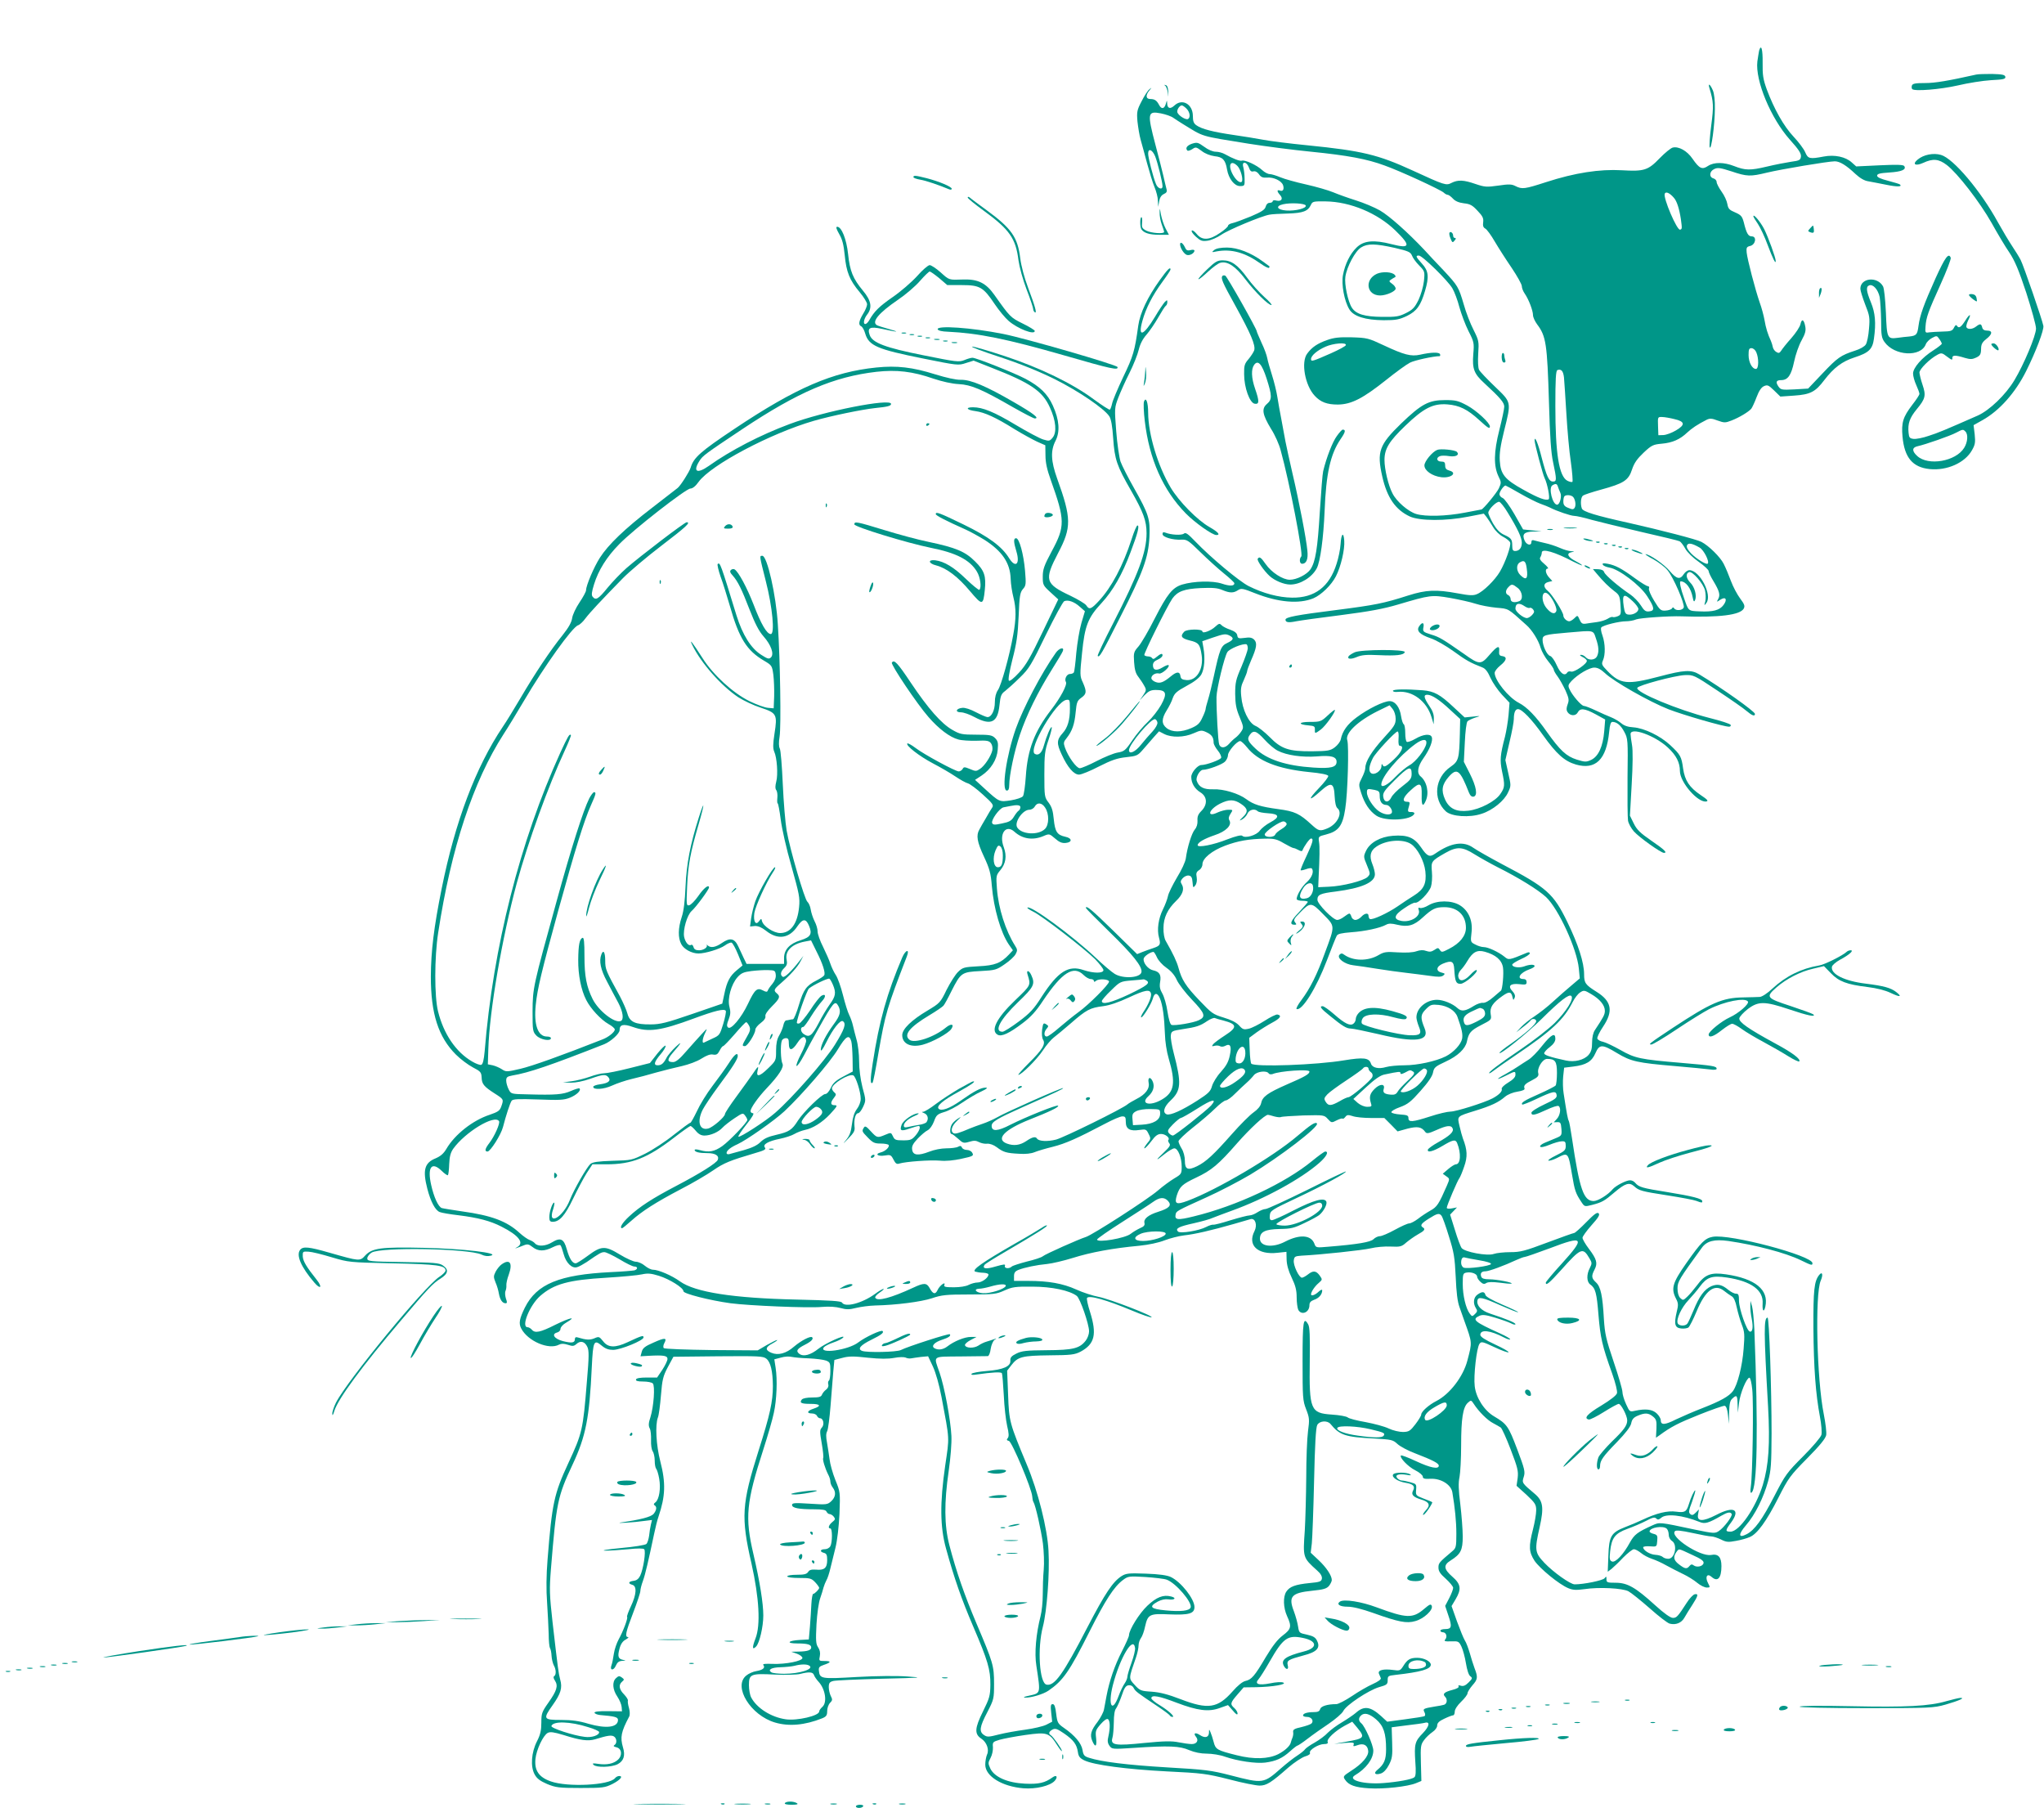 <?xml version="1.0" standalone="no"?>
<!DOCTYPE svg PUBLIC "-//W3C//DTD SVG 20010904//EN"
 "http://www.w3.org/TR/2001/REC-SVG-20010904/DTD/svg10.dtd">
<svg version="1.0" xmlns="http://www.w3.org/2000/svg"
 width="1280pt" height="1132pt" viewBox="0 0 1280 1132"
 preserveAspectRatio="xMidYMid meet">
<g transform="translate(0,1132) scale(0.1,-0.1)"
fill="#009688" stroke="none">
<path d="M11016 11003 c-2 -10 -7 -40 -11 -68 -14 -119 84 -356 204 -490 55
-61 71 -86 69 -105 -3 -22 -9 -26 -63 -33 -33 -5 -100 -18 -150 -30 -105 -25
-136 -24 -205 3 -64 25 -126 26 -164 1 -37 -25 -54 -17 -97 45 -34 50 -87 79
-124 70 -12 -3 -49 -33 -81 -66 -74 -77 -98 -84 -238 -76 -139 8 -294 -16
-473 -74 -136 -44 -151 -46 -193 -25 -23 12 -41 13 -107 3 -72 -10 -84 -10
-143 10 -75 26 -110 27 -150 7 -34 -18 -43 -15 -245 78 -216 99 -316 123 -655
157 -113 11 -239 27 -280 35 -41 8 -124 21 -185 30 -125 18 -200 37 -232 60
-18 12 -23 26 -23 59 0 74 -67 112 -116 65 -26 -24 -44 -18 -45 14 -1 21 -1
21 -8 -2 -9 -33 -27 -37 -42 -9 -15 29 -28 38 -56 38 -28 0 -30 25 -5 54 16
20 16 20 0 7 -10 -7 -32 -41 -49 -75 -29 -55 -31 -67 -26 -126 4 -36 12 -87
20 -115 8 -27 26 -95 41 -150 15 -55 35 -121 46 -147 11 -26 21 -64 21 -85 l2
-38 6 35 c4 23 14 38 29 45 18 8 22 15 16 35 -4 14 -12 50 -19 80 -7 30 -29
117 -49 192 -53 201 -50 214 34 198 30 -6 65 -18 78 -28 13 -9 39 -26 57 -37
139 -85 101 -74 416 -125 102 -16 277 -39 390 -50 228 -23 348 -45 459 -86 94
-33 350 -151 371 -170 8 -8 20 -14 26 -14 5 0 20 -11 32 -24 15 -16 37 -25 69
-29 38 -4 53 -12 85 -47 32 -33 38 -47 35 -71 -3 -22 0 -33 13 -40 10 -5 37
-42 60 -82 23 -39 71 -114 106 -165 34 -51 63 -102 63 -114 0 -11 8 -32 18
-46 25 -36 52 -107 52 -135 0 -13 12 -39 26 -58 56 -74 63 -123 74 -489 6
-216 13 -317 26 -375 23 -109 23 -120 -1 -120 -25 0 -39 29 -71 151 -22 88
-44 140 -44 106 0 -19 52 -216 63 -236 17 -34 35 -126 25 -132 -17 -10 -62 6
-157 59 -118 65 -144 97 -149 182 -3 46 4 94 27 187 46 185 47 177 -58 278
-49 47 -94 94 -99 105 -6 12 -8 54 -5 101 5 76 4 82 -30 150 -20 39 -47 109
-60 156 -33 112 -37 118 -126 214 -42 44 -97 102 -122 130 -102 108 -217 211
-277 246 -35 20 -102 48 -150 63 -48 15 -112 38 -143 51 -31 13 -108 35 -170
49 -63 14 -135 34 -161 45 -26 11 -56 20 -67 20 -11 0 -32 11 -47 25 -33 31
-109 66 -127 59 -13 -4 -55 12 -107 41 -14 8 -39 15 -56 15 -19 0 -48 12 -73
31 -39 28 -45 29 -77 19 -31 -11 -43 -28 -28 -43 4 -3 17 1 30 9 22 15 25 14
59 -11 21 -17 53 -29 81 -33 51 -5 68 -23 78 -83 10 -58 46 -104 81 -104 29 0
30 2 29 45 0 25 -4 57 -8 73 -12 39 21 37 35 -2 7 -21 15 -28 28 -24 12 3 25
-4 35 -18 12 -18 24 -23 50 -21 41 4 92 -20 101 -48 8 -25 -1 -41 -20 -33 -20
7 -19 -6 1 -28 21 -23 9 -42 -22 -35 -14 4 -24 2 -24 -4 0 -5 -9 -10 -19 -10
-12 0 -21 -9 -25 -24 -5 -19 -25 -32 -93 -61 -49 -20 -100 -39 -115 -42 -16
-3 -28 -11 -28 -17 0 -6 -23 -27 -51 -45 -66 -46 -112 -47 -145 -6 -13 16 -27
26 -31 21 -4 -4 7 -21 26 -38 29 -26 39 -30 74 -25 22 3 60 20 85 37 44 31
253 118 302 126 14 3 66 6 115 7 96 3 126 15 144 54 10 22 16 23 93 22 154 -2
325 -74 436 -182 99 -96 94 -116 -23 -86 -112 29 -175 23 -220 -21 -41 -40
-72 -103 -85 -172 -11 -58 8 -163 40 -215 26 -44 100 -67 215 -68 78 0 97 4
146 27 61 30 86 65 113 157 26 88 22 125 -19 170 -39 43 -42 51 -20 51 22 0
182 -157 210 -205 13 -22 33 -75 44 -118 12 -43 37 -110 57 -150 35 -68 36
-75 30 -145 -7 -91 4 -122 70 -182 99 -91 124 -121 124 -146 0 -14 -14 -80
-31 -147 -35 -138 -36 -225 -5 -290 18 -36 18 -40 2 -75 -13 -28 -99 -132
-109 -132 -1 0 -48 -9 -105 -20 -115 -22 -245 -26 -304 -8 -49 15 -123 78
-148 129 -26 49 -50 151 -50 209 0 70 29 117 129 213 116 112 175 142 265 135
75 -6 126 -31 199 -98 56 -51 67 -58 67 -40 0 22 -83 99 -142 131 -56 30 -72
34 -138 34 -103 0 -148 -24 -276 -147 -137 -133 -153 -176 -118 -331 30 -133
83 -209 173 -251 62 -28 225 -29 365 -1 l98 19 17 -21 c9 -12 27 -40 41 -63
14 -24 41 -50 63 -61 21 -11 41 -27 44 -36 7 -19 -29 -122 -64 -182 -31 -53
-104 -125 -144 -141 -23 -10 -46 -9 -121 5 -135 25 -197 22 -308 -13 -156 -50
-206 -60 -456 -92 -246 -31 -314 -44 -314 -60 0 -17 19 -20 67 -10 26 5 154
23 283 39 178 23 264 39 355 66 203 60 210 61 327 41 56 -10 128 -26 158 -36
30 -10 89 -21 130 -25 80 -7 69 -1 188 -108 36 -31 77 -97 90 -144 7 -23 28
-60 47 -83 19 -23 35 -47 35 -53 0 -5 10 -24 23 -41 13 -17 35 -57 50 -88 22
-50 24 -61 14 -88 -8 -22 -9 -35 -1 -48 16 -25 51 -27 64 -3 15 29 43 26 112
-11 l60 -33 -6 -74 c-8 -95 -36 -157 -82 -179 -31 -14 -38 -14 -90 2 -66 21
-105 58 -186 172 -70 100 -126 157 -176 183 -65 33 -152 141 -152 188 0 10 16
31 35 46 40 32 45 54 13 59 -18 2 -22 9 -20 31 4 39 -11 34 -61 -24 -53 -62
-63 -62 -158 6 -135 94 -154 106 -207 122 -51 16 -53 19 -48 46 6 31 -9 34
-28 4 -17 -27 5 -50 72 -73 34 -11 98 -48 145 -82 77 -56 103 -71 180 -101 19
-7 34 -27 51 -66 14 -30 46 -77 72 -105 l47 -50 -6 -76 c-4 -42 -14 -102 -22
-135 -31 -118 -33 -148 -19 -218 19 -89 18 -101 -11 -143 -30 -45 -128 -96
-200 -104 -75 -9 -120 13 -146 71 -25 56 -19 93 23 141 52 59 71 44 127 -99 8
-19 17 -27 29 -25 27 6 18 62 -24 145 l-37 73 6 121 c3 69 10 126 17 133 6 6
28 16 48 23 37 11 37 12 -15 6 l-51 -5 -70 65 c-84 79 -121 99 -192 105 -104
8 -185 7 -187 -3 -1 -6 13 -9 31 -7 90 9 180 -58 210 -157 l14 -46 1 36 c1 25
-8 50 -29 80 -34 51 -37 69 -12 69 28 0 76 -31 143 -94 l63 -58 -2 -92 c-4
-158 -8 -172 -58 -207 -99 -68 -113 -202 -30 -279 36 -33 149 -41 225 -15 69
22 142 82 165 134 19 40 19 43 1 121 l-18 81 26 113 c15 62 27 127 27 144 0
40 9 62 26 62 25 0 85 -62 156 -162 85 -119 135 -164 207 -185 123 -35 191 31
208 205 4 44 10 62 20 62 28 0 53 -21 75 -63 22 -41 23 -49 20 -282 -1 -132 0
-255 3 -273 3 -18 20 -49 37 -68 33 -37 169 -134 188 -134 24 0 2 21 -80 77
-68 47 -90 68 -109 107 l-24 49 11 196 c7 120 8 215 2 246 -5 28 -9 58 -9 68
-2 47 151 -7 233 -83 53 -49 76 -94 76 -148 0 -70 114 -201 166 -190 14 3 6
12 -36 40 -71 48 -99 91 -110 166 -10 75 -17 87 -80 146 -62 58 -163 107 -231
112 -34 2 -59 10 -78 27 -16 13 -44 29 -62 36 -19 7 -61 26 -95 42 -34 16 -67
29 -75 29 -16 0 -73 66 -90 104 -11 23 -9 29 12 52 40 42 111 84 143 84 21 0
41 -11 66 -34 52 -51 281 -181 399 -227 93 -36 345 -109 379 -109 8 0 12 5 10
11 -2 7 -62 26 -134 44 -196 50 -461 160 -451 188 5 16 234 77 297 80 55 2 58
1 205 -97 83 -55 165 -112 183 -128 34 -29 52 -35 52 -18 0 15 -207 162 -348
247 -51 31 -94 29 -252 -13 -201 -53 -244 -48 -324 35 -36 37 -38 43 -28 66
16 36 15 104 -3 156 -9 24 -12 46 -7 51 14 14 112 38 154 38 20 0 49 5 65 12
24 9 206 22 283 19 237 -8 368 8 390 49 8 16 4 27 -23 63 -18 24 -44 73 -57
108 -13 35 -33 84 -46 109 -21 42 -93 113 -139 137 -27 15 -255 74 -455 119
-208 46 -286 70 -294 90 -10 27 -7 71 7 81 6 5 57 22 112 37 143 39 173 58
195 126 14 42 32 67 73 106 50 47 60 51 114 56 67 6 114 27 159 70 29 27 65
51 122 80 19 9 32 9 68 -5 42 -15 48 -15 87 0 49 19 107 54 124 74 6 8 21 40
33 72 15 40 30 62 46 69 22 10 29 7 64 -27 l39 -38 86 6 c102 7 133 23 189 97
60 78 112 117 189 142 90 29 113 51 122 117 14 100 8 163 -19 228 -29 71 -32
98 -11 106 24 10 56 -26 66 -73 4 -25 8 -92 9 -148 0 -89 3 -108 21 -133 62
-88 228 -97 259 -14 5 13 23 31 39 39 28 15 31 15 45 -6 9 -12 16 -26 16 -30
0 -4 -24 -23 -52 -41 -73 -46 -128 -110 -128 -146 0 -16 9 -48 20 -72 11 -24
20 -49 20 -55 0 -7 -20 -37 -45 -69 -58 -76 -69 -111 -61 -199 12 -131 63
-192 170 -203 108 -11 221 39 265 118 20 35 22 49 17 99 l-7 58 57 32 c105 59
204 170 272 306 61 122 113 259 108 284 -8 41 -124 377 -142 412 -9 18 -34 58
-54 88 -20 30 -60 97 -89 149 -108 197 -279 399 -356 421 -47 14 -109 2 -146
-29 -36 -29 -15 -43 34 -21 62 29 98 25 148 -13 67 -51 207 -232 281 -363 36
-65 86 -149 111 -185 34 -51 59 -110 106 -252 33 -103 61 -203 61 -224 0 -44
-76 -225 -135 -323 -54 -91 -156 -189 -230 -222 -205 -90 -247 -108 -307 -127
-37 -13 -80 -21 -95 -19 -24 3 -28 8 -31 37 -6 59 6 94 52 150 54 65 58 85 35
153 -10 29 -18 63 -19 75 0 22 64 86 113 112 24 13 29 12 60 -12 29 -22 34
-23 33 -9 -1 19 18 20 79 1 34 -10 46 -9 70 2 25 12 30 20 31 53 0 30 7 43 32
63 39 30 42 53 6 53 -17 0 -28 6 -31 20 -6 24 -13 25 -39 5 -22 -17 -50 -19
-59 -5 -4 6 1 24 9 42 24 47 11 46 -18 -1 -27 -42 -40 -49 -52 -30 -4 7 -11 2
-18 -13 -10 -20 -20 -23 -71 -24 -33 -1 -71 -3 -85 -5 -23 -4 -25 -2 -22 36 4
58 16 92 94 264 38 84 67 160 64 167 -13 34 -35 4 -95 -128 -75 -167 -98 -232
-107 -299 -7 -54 -13 -61 -58 -66 -17 -1 -49 -5 -71 -8 -67 -9 -69 -3 -75 157
-4 84 -11 152 -18 165 -36 65 -142 53 -142 -15 0 -12 14 -56 30 -98 28 -70 30
-83 24 -153 -3 -42 -12 -86 -20 -98 -7 -12 -36 -29 -66 -38 -92 -30 -111 -44
-204 -142 l-91 -96 -85 -5 c-80 -4 -86 -3 -101 18 -19 28 -14 40 17 40 42 0
63 30 81 115 9 44 30 104 47 134 23 42 28 61 23 87 -8 44 -22 51 -30 15 -3
-17 -30 -57 -58 -89 -29 -32 -57 -68 -63 -78 -10 -15 -16 -17 -30 -8 -11 6
-20 20 -22 30 -2 10 -7 28 -12 39 -20 43 -32 82 -40 130 -5 28 -18 77 -30 110
-28 80 -78 272 -82 314 -3 30 0 36 22 41 34 8 43 60 10 60 -22 0 -33 18 -50
88 -10 37 -17 46 -54 62 -36 15 -44 23 -49 53 -3 19 -19 54 -36 77 -17 24 -31
51 -31 60 0 10 -9 20 -20 23 -29 8 -26 45 6 59 21 10 39 7 107 -15 98 -33 118
-33 222 -8 86 21 384 71 425 71 31 0 72 -25 129 -79 28 -26 57 -43 80 -46 20
-4 71 -13 114 -22 69 -14 101 -13 85 2 -3 3 -36 13 -74 23 -47 12 -69 22 -69
32 0 12 17 16 77 20 77 5 107 18 93 40 -5 9 -46 10 -154 5 l-147 -7 -28 25
c-38 35 -107 50 -175 37 -89 -17 -99 -14 -116 26 -8 20 -41 64 -73 98 -62 66
-122 173 -168 296 -23 64 -27 89 -26 168 1 84 -9 119 -22 75z m-3586 -363 c22
-22 26 -55 10 -65 -13 -8 -59 20 -67 41 -5 15 13 44 28 44 5 0 18 -9 29 -20z
m-196 -299 c16 -41 46 -162 46 -187 0 -25 -30 -15 -41 14 -18 43 -49 165 -49
190 0 36 26 26 44 -17z m515 -60 c21 -21 38 -87 27 -99 -12 -11 -40 13 -59 51
-29 58 -8 88 32 48z m2732 -198 c20 -21 35 -70 45 -135 8 -60 8 -62 -5 -66
-19 -6 -107 199 -96 225 6 16 31 5 56 -24z m-2304 -50 c6 -17 -64 -35 -122
-31 -58 4 -70 28 -20 39 47 11 138 6 142 -8z m557 -265 c86 -20 99 -26 108
-48 5 -14 25 -42 45 -62 35 -36 36 -38 30 -98 -4 -35 -19 -86 -34 -118 -24
-48 -36 -61 -78 -82 -44 -22 -62 -25 -150 -24 -109 1 -163 17 -189 57 -25 38
-48 148 -41 194 9 63 62 162 99 184 40 25 89 24 210 -3z m2264 -653 c17 -38
16 -105 -2 -105 -24 0 -46 42 -46 87 0 35 3 43 18 43 11 0 24 -11 30 -25z
m-1204 -158 c2 -23 9 -125 15 -227 6 -102 18 -238 28 -303 9 -64 13 -120 10
-124 -4 -3 -18 0 -32 7 -52 28 -75 168 -75 469 0 166 3 220 13 224 24 8 36 -5
41 -46z m691 -261 c67 -15 70 -36 10 -71 -25 -15 -60 -28 -78 -29 l-32 -1 -2
58 c-2 56 -2 57 25 56 15 0 49 -6 77 -13z m1823 -78 c18 -18 14 -67 -8 -102
-52 -85 -225 -115 -294 -51 -34 31 -33 53 2 61 47 10 205 65 242 85 42 22 43
22 58 7z m-2552 -345 c3 -10 10 -27 15 -38 11 -22 -3 -75 -20 -75 -29 0 -55
105 -30 121 21 13 29 11 35 -8z m-237 -43 c47 -27 105 -56 127 -64 23 -8 50
-19 60 -24 42 -22 131 -52 152 -52 13 0 62 -11 110 -25 48 -13 188 -47 312
-76 124 -28 231 -54 238 -58 8 -4 24 -25 36 -47 12 -22 48 -57 84 -82 34 -24
62 -50 62 -58 0 -7 13 -35 29 -61 38 -63 45 -88 31 -113 -11 -21 -11 -21 13
-5 34 22 46 2 20 -33 -24 -33 -66 -44 -150 -40 -72 3 -69 1 -97 83 -22 61 -31
105 -21 105 32 0 64 -42 75 -100 5 -27 9 -31 15 -17 12 28 -3 83 -31 110 -26
27 -29 57 -6 65 21 6 88 -71 99 -114 5 -22 6 -52 2 -69 -8 -28 -7 -29 7 -10
38 51 -42 205 -107 205 -10 0 -26 -11 -35 -25 -23 -36 -45 -31 -88 20 -34 41
-126 105 -151 105 -5 0 16 -15 49 -32 32 -18 72 -48 88 -68 37 -43 110 -213
102 -234 -7 -18 -49 -22 -60 -5 -5 8 -9 8 -14 -1 -4 -6 -22 -12 -40 -13 -29
-2 -36 3 -71 61 -21 34 -36 69 -33 77 4 8 0 15 -7 15 -7 0 -43 22 -80 49 -83
61 -123 82 -171 91 -27 5 -35 4 -31 -5 2 -7 21 -15 42 -19 58 -9 191 -109 236
-179 46 -71 49 -91 13 -95 -22 -3 -32 4 -53 38 -14 22 -44 53 -66 68 -73 49
-157 121 -163 139 -4 12 -16 18 -38 19 l-33 1 25 -30 c44 -52 74 -81 109 -108
31 -23 35 -31 39 -87 4 -58 3 -62 -19 -71 -13 -5 -27 -7 -31 -4 -4 2 -18 -3
-30 -11 -13 -8 -43 -18 -68 -21 -25 -3 -56 -8 -70 -10 -20 -3 -28 2 -38 25
-13 29 -13 29 -33 9 -10 -10 -25 -19 -32 -19 -16 0 -37 20 -37 36 0 21 -71
133 -96 153 -31 25 -30 49 2 57 l25 6 -20 22 c-23 25 -28 56 -8 56 6 0 -3 13
-22 29 -24 20 -32 32 -25 42 5 8 9 21 9 29 0 28 82 4 196 -56 26 -13 51 -24
55 -24 5 1 -12 12 -38 26 -51 26 -62 50 -25 57 20 4 19 4 -4 6 -15 0 -47 10
-72 21 -25 11 -65 24 -89 29 -24 5 -53 13 -65 16 -17 6 -23 3 -23 -9 0 -25
-29 -19 -42 8 -18 41 -5 56 54 58 l53 1 -58 6 -59 6 -54 95 c-30 52 -63 98
-74 102 -11 4 -20 15 -20 24 0 16 27 54 38 54 2 0 43 -22 91 -50z m328 -18
c16 -10 25 -54 14 -71 -8 -12 -14 -12 -40 -1 -24 9 -31 19 -31 40 0 14 3 30 7
33 8 9 35 9 50 -1z m-405 -102 c62 -101 88 -157 88 -188 0 -32 -16 -52 -42
-52 -14 0 -18 8 -18 33 0 40 -6 48 -52 69 -26 12 -46 33 -68 70 -16 29 -30 60
-30 67 0 21 51 72 69 69 7 -2 32 -32 53 -68z m1202 -219 c26 -15 63 -88 50
-100 -8 -9 -71 30 -104 64 -21 22 -30 39 -26 50 7 18 32 14 80 -14z m-1083
-132 c9 -64 -4 -76 -41 -39 -25 25 -26 66 -2 79 27 16 37 8 43 -40z m-57 -120
c30 -23 36 -73 10 -83 -31 -12 -54 -6 -54 13 0 10 -7 21 -15 25 -19 7 -19 30
1 50 20 21 26 20 58 -5z m198 -46 c26 -29 50 -84 44 -99 -9 -23 -32 -16 -60
17 -44 52 -28 132 16 82z m522 -37 c20 -18 36 -41 36 -49 0 -20 -34 -39 -63
-35 -18 2 -23 12 -29 52 -11 77 1 84 56 32z m-676 -32 c12 -8 26 -13 31 -10 5
3 14 -1 21 -9 10 -13 9 -19 -5 -35 -10 -11 -25 -20 -33 -20 -23 0 -72 40 -72
59 0 34 22 40 58 15z m446 -201 c19 -54 20 -87 6 -114 -13 -23 -52 -25 -70 -4
-7 8 -20 15 -29 15 -11 0 -8 -4 8 -13 14 -6 26 -17 28 -23 6 -17 -78 -75 -98
-69 -10 3 -20 1 -24 -5 -16 -26 -43 -8 -66 44 -13 30 -32 57 -42 59 -20 6 -47
64 -47 101 0 29 12 33 155 45 171 15 161 17 179 -36z"/>
<path d="M8623 9606 c-80 -36 -66 -136 20 -136 38 0 97 26 97 43 0 8 -10 22
-22 30 -20 14 -21 18 -8 26 8 6 20 12 25 15 6 2 6 8 -1 15 -17 19 -76 22 -111
7z"/>
<path d="M9797 8013 c18 -2 50 -2 70 0 21 2 7 4 -32 4 -38 0 -55 -2 -38 -4z"/>
<path d="M9693 8003 c9 -2 23 -2 30 0 6 3 -1 5 -18 5 -16 0 -22 -2 -12 -5z"/>
<path d="M9925 7940 c11 -5 29 -8 40 -8 16 0 15 2 -5 8 -34 11 -60 11 -35 0z"/>
<path d="M9998 7923 c7 -3 16 -2 19 1 4 3 -2 6 -13 5 -11 0 -14 -3 -6 -6z"/>
<path d="M10048 7913 c7 -3 16 -2 19 1 4 3 -2 6 -13 5 -11 0 -14 -3 -6 -6z"/>
<path d="M10098 7903 c7 -3 16 -2 19 1 4 3 -2 6 -13 5 -11 0 -14 -3 -6 -6z"/>
<path d="M10138 7893 c7 -3 16 -2 19 1 4 3 -2 6 -13 5 -11 0 -14 -3 -6 -6z"/>
<path d="M10178 7883 c7 -3 16 -2 19 1 4 3 -2 6 -13 5 -11 0 -14 -3 -6 -6z"/>
<path d="M10240 7865 c46 -18 64 -17 25 0 -16 8 -37 14 -45 14 -8 0 1 -7 20
-14z"/>
<path d="M9930 7770 c8 -5 20 -10 25 -10 6 0 3 5 -5 10 -8 5 -19 10 -25 10 -5
0 -3 -5 5 -10z"/>
<path d="M12375 10853 c-175 -39 -256 -53 -320 -53 -59 0 -77 -3 -82 -15 -3
-9 -2 -19 2 -23 15 -15 175 -2 285 23 63 15 157 30 208 33 78 4 92 7 90 21 -3
13 -18 16 -83 18 -44 0 -89 -1 -100 -4z"/>
<path d="M7297 10783 c6 -4 13 -24 16 -43 4 -34 4 -33 3 4 -1 26 -6 41 -16 43
-10 3 -11 2 -3 -4z"/>
<path d="M10705 10768 c26 -86 27 -113 11 -235 -9 -68 -13 -129 -9 -136 10
-16 31 138 32 241 1 51 -4 96 -13 117 -17 39 -32 48 -21 13z"/>
<path d="M5720 10211 c0 -5 19 -12 43 -16 36 -6 118 -34 180 -60 9 -4 17 -3
17 3 0 13 -79 46 -156 66 -71 18 -84 19 -84 7z"/>
<path d="M6060 10083 c0 -5 45 -42 100 -82 163 -119 201 -174 218 -311 6 -43
27 -120 51 -183 23 -59 41 -114 41 -122 0 -7 5 -17 10 -20 15 -10 4 32 -42
154 -23 61 -43 136 -49 184 -16 131 -54 186 -208 299 -53 39 -102 75 -108 81
-8 6 -13 6 -13 0z"/>
<path d="M7262 9990 c-1 -19 5 -53 13 -75 8 -22 15 -43 15 -47 0 -14 -81 -8
-112 8 -26 14 -29 20 -26 50 2 19 0 34 -4 34 -10 0 -10 -61 0 -76 15 -23 52
-34 111 -34 l61 0 -21 40 c-11 21 -24 61 -29 87 -7 42 -8 44 -8 13z"/>
<path d="M10980 9966 c0 -4 13 -26 29 -49 15 -23 43 -82 61 -132 32 -85 50
-122 50 -99 0 20 -47 149 -72 199 -23 45 -68 99 -68 81z"/>
<path d="M11337 9892 c-17 -18 -17 -20 -1 -26 22 -8 26 -3 22 24 -3 22 -3 22
-21 2z"/>
<path d="M5255 9855 c20 -34 28 -66 35 -134 10 -104 30 -155 94 -231 25 -30
46 -64 46 -75 0 -11 -11 -38 -25 -60 -27 -45 -31 -70 -12 -78 7 -3 19 -23 25
-45 23 -77 75 -99 364 -157 213 -43 220 -44 267 -28 l48 15 114 -45 c244 -95
318 -146 364 -249 38 -83 44 -155 17 -188 -18 -22 -22 -23 -58 -12 -22 6 -100
48 -174 92 -135 81 -206 110 -267 110 -50 0 -40 -17 15 -24 58 -8 127 -39 245
-113 51 -31 115 -66 143 -79 l50 -22 1 -64 c0 -45 10 -89 33 -153 90 -252 91
-290 6 -447 -48 -90 -56 -113 -56 -159 0 -51 2 -55 49 -98 l48 -44 -96 -200
c-78 -163 -106 -212 -150 -259 -33 -36 -58 -55 -63 -50 -6 6 3 57 22 133 26
100 34 153 39 271 5 129 9 149 27 170 19 21 20 30 13 115 -9 104 -36 203 -56
203 -17 0 -16 -23 2 -83 24 -79 -5 -106 -45 -43 -45 74 -128 135 -286 212
-153 74 -174 82 -174 65 0 -9 65 -42 188 -97 29 -13 81 -42 117 -64 111 -71
161 -145 164 -244 1 -33 9 -84 17 -115 18 -70 18 -135 -1 -236 -23 -130 -75
-317 -96 -346 -12 -18 -19 -44 -19 -76 0 -51 -21 -93 -46 -93 -8 0 -40 14 -71
30 -36 19 -69 30 -87 28 -40 -4 -47 -28 -8 -28 16 0 54 -13 85 -30 103 -55
145 -34 156 75 6 59 11 71 36 89 15 12 57 49 91 83 58 56 72 79 163 267 56
114 107 209 116 212 24 10 63 -4 97 -35 l32 -28 -22 -74 c-12 -41 -26 -125
-32 -187 -5 -62 -12 -117 -15 -122 -4 -6 -15 -10 -25 -10 -20 0 -36 -33 -25
-50 10 -16 -33 -98 -93 -175 -104 -135 -147 -248 -158 -415 -4 -60 -12 -117
-18 -125 -6 -9 -40 -20 -75 -26 -73 -11 -72 -12 -166 74 l-59 54 41 27 c58 39
96 99 101 162 4 43 1 55 -17 73 -18 18 -33 21 -118 21 -90 0 -102 3 -149 30
-69 39 -152 134 -260 295 -84 126 -105 148 -119 126 -7 -13 158 -259 229 -340
65 -75 134 -127 187 -141 20 -6 71 -9 114 -8 66 3 79 0 91 -16 8 -11 11 -30 8
-45 -9 -37 -49 -98 -78 -116 -22 -15 -27 -15 -62 0 -34 14 -39 14 -46 0 -5 -8
-16 -15 -24 -15 -21 0 -219 107 -271 147 -25 19 -48 31 -51 28 -12 -12 74 -79
159 -124 46 -24 110 -61 141 -82 31 -21 67 -41 80 -44 13 -4 55 -35 93 -70 62
-56 69 -66 58 -82 -7 -10 -25 -40 -40 -67 -16 -27 -34 -58 -40 -70 -21 -36
-15 -76 29 -170 35 -75 43 -105 49 -182 12 -143 56 -293 106 -367 l26 -37 -24
-26 c-51 -54 -88 -69 -191 -74 -91 -5 -99 -7 -128 -35 -17 -16 -49 -67 -72
-112 -39 -81 -43 -84 -119 -130 -100 -59 -159 -116 -159 -154 0 -55 54 -80
129 -60 60 16 160 71 178 98 21 31 0 37 -34 9 -71 -59 -197 -102 -228 -76 -38
31 1 79 126 154 42 25 81 52 87 59 6 6 29 48 51 93 58 114 63 118 181 124 93
5 100 7 152 43 30 20 61 49 68 63 12 22 12 29 -3 52 -60 95 -105 235 -114 359
-6 78 -5 83 20 113 36 42 43 90 23 145 -32 83 12 147 67 97 50 -45 114 -55
181 -27 37 16 38 15 73 -15 26 -23 43 -30 66 -28 43 4 42 30 -2 39 -51 11 -64
31 -72 109 -5 53 -12 77 -32 104 -26 34 -27 38 -27 176 0 126 3 150 26 217 14
41 23 77 20 80 -6 6 -33 -57 -49 -115 -12 -46 -34 -66 -57 -52 -44 27 133 329
198 338 21 3 22 0 22 -56 0 -70 -14 -118 -45 -152 -38 -42 -39 -65 -7 -133 38
-83 77 -127 109 -127 15 0 71 23 125 51 79 40 114 52 170 58 66 7 73 10 105
47 18 21 49 56 67 77 l34 38 33 -17 c46 -23 124 -22 184 5 45 20 51 20 81 6
32 -15 44 -32 44 -65 0 -10 12 -32 26 -49 14 -17 24 -38 21 -46 -6 -13 -93
-45 -124 -45 -23 0 -63 -47 -63 -74 0 -39 21 -75 57 -97 44 -27 46 -77 6 -117
-20 -20 -26 -35 -24 -61 1 -21 -5 -41 -17 -55 -19 -22 -47 -111 -56 -180 -3
-23 -27 -74 -56 -121 -27 -46 -53 -98 -56 -116 -4 -19 -18 -56 -31 -82 -29
-58 -39 -129 -25 -178 12 -44 7 -51 -38 -66 -19 -6 -49 -17 -67 -24 l-32 -13
-150 147 c-132 129 -171 162 -171 142 0 -3 67 -71 149 -151 145 -141 206 -217
199 -251 -7 -36 -114 -43 -167 -11 -20 12 -74 58 -121 103 -144 136 -408 330
-426 312 -3 -3 14 -14 38 -26 54 -26 316 -228 386 -297 28 -29 52 -60 52 -68
0 -21 -61 -21 -124 0 -95 33 -160 -8 -263 -167 -48 -76 -72 -102 -143 -155
-47 -35 -93 -64 -102 -64 -56 0 -16 76 97 185 100 96 109 113 83 170 -14 31
-33 33 -23 3 21 -68 22 -65 -78 -161 -117 -112 -156 -191 -109 -216 24 -13 72
9 155 72 52 39 85 75 129 142 119 177 191 223 254 160 14 -14 34 -25 44 -25
11 0 20 -5 20 -11 0 -8 4 -8 14 0 18 15 81 10 81 -5 0 -18 -127 -145 -191
-191 -33 -24 -87 -68 -122 -98 -34 -30 -69 -55 -77 -55 -19 0 -19 29 0 50 12
14 12 17 -4 27 -17 10 -19 7 -25 -33 -3 -28 -1 -52 6 -64 17 -27 -3 -61 -90
-147 -40 -40 -69 -73 -65 -73 19 0 115 95 153 152 22 34 54 71 69 82 16 12 64
52 107 89 97 85 121 97 201 107 41 5 96 24 163 55 101 47 132 53 138 23 4 -19
-17 -69 -48 -115 -12 -18 -18 -33 -13 -33 11 0 63 84 72 117 10 39 29 40 45 1
17 -41 27 -115 31 -221 1 -47 11 -112 23 -152 46 -156 37 -214 -43 -260 -73
-43 -137 -27 -84 21 30 27 40 59 29 89 -14 36 -34 32 -27 -4 8 -37 -20 -74
-76 -102 -23 -12 -49 -27 -57 -34 -33 -28 -395 -206 -446 -220 -54 -14 -109
-11 -120 6 -9 15 -30 10 -68 -16 -39 -26 -78 -31 -121 -15 -72 27 -16 87 142
150 127 50 187 79 179 87 -7 8 -203 -71 -298 -119 -81 -42 -118 -44 -118 -7 0
25 34 45 190 115 225 100 260 117 257 121 -6 5 -361 -152 -413 -183 -23 -13
-63 -31 -90 -40 -27 -9 -62 -22 -79 -29 -68 -29 -94 -37 -104 -30 -21 12 -11
46 22 77 29 28 30 29 4 13 -15 -10 -32 -26 -37 -36 -12 -22 -13 -59 -1 -59 5
0 23 -14 41 -30 30 -28 35 -29 70 -19 29 9 42 8 61 -2 13 -7 36 -12 51 -10 17
1 40 -7 60 -22 41 -31 60 -37 139 -41 41 -3 76 1 98 10 19 8 70 23 115 34 79
20 151 52 326 144 47 25 95 46 108 46 19 0 22 -5 22 -35 0 -44 26 -59 85 -50
41 6 44 4 58 -25 15 -29 14 -32 -10 -60 -13 -17 -21 -30 -16 -30 5 0 24 20 43
45 25 34 40 45 61 45 27 0 57 -25 46 -37 -4 -3 -1 -13 5 -21 10 -11 4 -22 -34
-58 -56 -53 -53 -57 6 -9 24 19 51 35 60 35 23 0 46 -58 46 -115 0 -44 -2 -47
-46 -73 -25 -15 -72 -49 -104 -77 -64 -55 -410 -278 -450 -290 -42 -13 -254
-107 -270 -121 -8 -7 -53 -22 -100 -33 -46 -12 -89 -26 -94 -31 -16 -16 -49
-12 -43 4 5 12 -6 11 -59 -4 -60 -18 -84 -14 -69 10 3 6 61 42 128 81 195 114
269 161 263 166 -3 3 -17 -4 -33 -15 -15 -10 -93 -57 -173 -102 -195 -112
-267 -162 -243 -172 10 -3 33 -7 51 -7 17 -1 32 -5 32 -11 0 -20 -41 -50 -68
-50 -15 0 -40 -7 -56 -15 -16 -9 -55 -15 -93 -15 -54 0 -64 3 -59 15 9 25 -31
-5 -43 -33 -14 -29 -29 -25 -50 14 -18 32 -35 33 -101 2 -140 -65 -228 -88
-239 -63 -3 6 10 20 29 33 18 12 28 22 23 22 -6 0 -30 -14 -54 -32 -80 -58
-187 -86 -206 -54 -6 10 -67 14 -283 19 -401 9 -637 46 -732 114 -51 37 -135
73 -169 73 -12 0 -34 11 -51 25 -16 14 -42 25 -56 25 -15 0 -61 21 -102 46
-92 56 -115 54 -201 -10 -34 -25 -67 -46 -74 -46 -21 0 -39 29 -56 89 -18 65
-39 75 -93 42 -39 -24 -88 -27 -106 -6 -6 8 -22 17 -33 21 -12 4 -41 24 -64
45 -79 73 -176 109 -358 134 -60 9 -118 18 -128 21 -22 7 -50 68 -67 145 -25
111 3 149 66 88 18 -18 36 -30 39 -27 3 3 7 34 8 70 2 47 9 72 25 95 75 105
260 217 287 173 8 -13 -28 -94 -60 -136 -28 -36 -32 -54 -12 -54 18 0 85 106
97 154 18 70 44 150 54 164 8 11 43 12 165 8 135 -5 162 -4 200 11 42 17 72
46 60 58 -3 3 -27 -4 -54 -16 -50 -22 -95 -26 -272 -21 -102 2 -103 2 -118 32
-8 16 -15 40 -15 54 0 21 6 26 38 32 103 17 238 63 576 196 41 17 96 66 96 88
0 35 23 41 83 20 98 -35 174 -24 382 53 133 49 190 63 200 48 3 -6 -4 -42 -16
-82 -21 -68 -23 -72 -68 -92 -25 -12 -49 -23 -53 -25 -13 -6 -9 27 8 61 15 31
14 31 -23 -9 -21 -22 -64 -71 -96 -107 -41 -48 -65 -67 -82 -67 -38 0 -38 16
-3 57 56 64 64 80 19 38 -23 -22 -50 -53 -58 -70 -18 -34 -31 -45 -55 -45 -27
0 -21 22 18 68 20 23 34 47 32 54 -2 6 -25 -16 -51 -48 l-47 -60 -127 -32
c-71 -18 -142 -32 -160 -32 -18 0 -58 -10 -90 -22 -32 -11 -82 -24 -113 -28
l-55 -7 50 -2 c31 0 77 9 120 24 82 29 98 30 115 10 18 -22 0 -37 -52 -44 -24
-3 -43 -10 -43 -16 0 -20 66 -16 118 8 28 13 84 32 122 41 39 9 108 27 155 41
47 13 119 31 160 40 43 10 95 29 123 47 32 20 55 29 73 25 20 -3 28 1 40 24 8
16 18 29 22 29 5 0 37 34 73 75 35 41 67 75 72 75 4 0 12 -11 19 -24 9 -21 6
-32 -16 -70 -30 -52 -31 -56 -11 -56 16 0 65 77 65 103 0 9 15 28 34 42 22 16
32 32 29 43 -2 11 13 33 42 62 48 48 53 61 30 80 -22 18 -19 26 23 62 64 56
106 103 125 139 l18 34 -23 -30 c-52 -67 -95 -108 -106 -101 -18 11 -14 33 9
55 17 16 20 27 15 52 -11 55 33 99 116 114 l37 7 34 -69 c39 -76 58 -136 48
-150 -3 -6 -25 -20 -48 -32 -63 -32 -81 -56 -110 -153 -14 -48 -31 -89 -37
-90 -6 0 -15 -2 -21 -3 -5 -2 -15 -3 -22 -4 -6 0 -15 -15 -18 -33 -4 -17 -16
-45 -26 -62 -13 -22 -19 -50 -19 -94 0 -62 0 -63 -51 -112 -52 -51 -75 -56
-65 -14 9 34 3 30 -29 -18 -16 -24 -62 -87 -102 -142 -40 -54 -73 -104 -73
-111 0 -18 -75 -83 -105 -91 -55 -14 -72 44 -34 119 12 23 56 89 99 147 87
117 120 169 120 188 0 26 -21 10 -56 -45 -20 -31 -66 -95 -102 -142 -36 -47
-80 -119 -98 -159 -19 -39 -37 -72 -41 -72 -5 0 -51 -34 -103 -75 -52 -42
-133 -95 -179 -118 -83 -41 -86 -42 -205 -45 -92 -3 -125 -8 -139 -20 -23 -21
-102 -158 -128 -224 -44 -112 -143 -167 -105 -59 7 23 10 41 6 41 -11 0 -30
-57 -30 -91 0 -23 5 -29 21 -29 43 0 77 39 128 145 28 58 66 130 85 160 l36
55 88 0 c158 0 257 39 422 166 53 41 100 74 104 74 4 0 19 -13 33 -30 17 -21
34 -30 54 -30 39 0 89 22 114 50 11 12 44 38 74 58 51 34 54 35 67 17 8 -10
14 -22 14 -27 0 -15 -111 -131 -157 -164 -50 -35 -83 -41 -141 -25 -17 5 -32
6 -32 1 0 -13 28 -20 80 -20 50 0 75 -16 65 -42 -8 -20 -109 -84 -260 -163
-151 -79 -231 -131 -297 -193 -42 -39 -61 -72 -42 -72 3 0 29 21 58 47 67 60
151 114 311 198 72 37 162 90 201 117 68 47 106 62 262 108 60 17 71 24 62 35
-16 19 20 40 95 55 33 7 74 20 90 30 17 10 46 21 65 25 50 10 109 47 158 99
46 50 49 56 28 56 -25 0 -27 16 -6 43 17 22 18 26 5 37 -8 7 -15 18 -15 25 0
29 104 93 133 82 16 -6 47 -103 47 -147 0 -19 -10 -46 -24 -64 -16 -21 -26
-52 -31 -95 -6 -49 -14 -71 -37 -99 -23 -27 -19 -25 13 8 37 38 44 50 40 77
-4 44 6 83 23 83 7 0 21 18 31 40 18 39 18 42 -4 122 -13 53 -21 113 -21 163
0 44 -7 105 -16 135 -8 30 -19 71 -23 90 -4 19 -15 49 -23 65 -9 17 -26 72
-39 124 -13 52 -33 108 -45 126 -12 18 -27 50 -34 71 -7 22 -28 69 -46 106
-19 37 -34 80 -34 96 0 15 -8 44 -19 64 -10 20 -21 53 -24 73 -3 21 -13 42
-21 49 -17 13 -109 326 -130 446 -8 47 -19 177 -24 290 -5 113 -13 214 -19
224 -6 11 -7 38 -1 74 10 63 4 477 -11 702 -11 185 -67 430 -97 430 -19 0 -19
3 21 -156 43 -167 58 -334 32 -334 -25 0 -61 62 -108 185 -41 105 -94 205
-119 220 -6 4 -17 2 -23 -4 -8 -8 -5 -17 10 -33 34 -38 58 -88 107 -215 34
-87 58 -134 87 -167 48 -54 68 -111 47 -132 -12 -12 -21 -10 -61 16 -64 40
-117 125 -155 247 -100 325 -103 335 -118 321 -3 -4 5 -40 19 -80 15 -40 40
-122 58 -183 57 -202 106 -279 214 -342 49 -29 50 -31 58 -89 4 -32 6 -93 5
-134 l-3 -75 -35 3 c-19 1 -72 20 -117 42 -103 51 -227 164 -294 270 -64 100
-86 127 -63 80 53 -110 181 -255 288 -326 33 -21 96 -51 140 -65 100 -33 105
-42 86 -163 -10 -65 -10 -92 -2 -111 18 -39 25 -146 13 -189 -7 -29 -7 -43 0
-53 6 -7 9 -29 7 -48 -2 -19 -1 -35 2 -35 3 0 12 -45 19 -101 7 -56 36 -185
67 -292 49 -175 54 -198 48 -257 -10 -104 -53 -162 -118 -162 -41 0 -105 42
-114 74 -4 18 -5 18 -18 1 -21 -30 -38 -3 -30 51 7 43 73 189 116 254 12 17
18 32 13 32 -14 0 -102 -153 -123 -213 -10 -29 -22 -77 -26 -105 l-7 -53 30 3
c20 1 42 -8 69 -29 75 -60 147 -49 198 28 33 48 53 49 72 3 22 -52 11 -71 -52
-91 -69 -21 -104 -59 -104 -111 l0 -37 -117 0 -118 0 -17 35 c-9 19 -25 53
-35 75 -23 50 -51 56 -102 21 -39 -27 -69 -33 -89 -16 -6 6 -10 7 -7 4 10 -14
-18 -34 -47 -34 -21 0 -31 6 -35 20 -3 11 -9 17 -15 14 -15 -10 -37 16 -44 51
-8 43 19 136 47 161 27 23 109 135 109 147 0 22 -33 -3 -67 -53 -21 -30 -47
-56 -57 -58 -18 -4 -18 3 -13 119 6 134 20 210 72 388 39 134 39 162 0 39 -52
-164 -76 -287 -82 -428 -4 -93 -11 -153 -24 -192 -23 -70 -24 -129 -3 -169 16
-32 66 -59 108 -59 43 0 134 28 165 50 16 12 35 20 42 18 7 -2 25 -35 41 -74
l28 -69 -35 -29 c-44 -36 -63 -71 -79 -149 l-13 -61 -189 -65 c-160 -55 -200
-65 -259 -65 -97 -1 -132 15 -146 68 -6 22 -27 70 -46 106 -89 162 -93 171
-93 226 0 52 -12 71 -24 38 -16 -41 -5 -95 36 -171 22 -43 54 -102 70 -132 30
-57 36 -106 15 -114 -38 -15 -139 64 -176 138 -38 77 -51 142 -51 268 0 89 -3
118 -12 115 -19 -7 -26 -44 -27 -138 -1 -94 18 -189 50 -251 27 -54 92 -124
140 -151 22 -12 39 -27 39 -34 0 -16 -40 -48 -77 -62 -259 -102 -441 -167
-514 -184 -86 -20 -90 -20 -116 -3 -15 10 -41 21 -58 25 l-30 6 3 95 c7 240
86 697 178 1039 71 260 197 607 300 829 24 52 42 97 39 99 -9 9 -19 -9 -65
-108 -254 -558 -422 -1218 -475 -1873 -5 -53 -11 -80 -21 -84 -7 -3 -33 6 -58
21 -101 59 -178 172 -213 314 -23 92 -23 338 1 492 81 530 219 947 410 1244
29 44 85 137 126 206 128 218 304 464 340 475 10 3 31 22 46 43 28 37 97 111
234 251 41 42 150 134 243 205 153 117 185 146 157 146 -13 0 -292 -213 -377
-287 -34 -30 -88 -86 -119 -124 -57 -70 -73 -80 -93 -55 -8 10 -6 29 9 77 27
88 79 172 158 252 88 91 417 347 445 348 14 0 33 15 52 42 77 106 449 303 721
382 107 31 301 71 384 80 78 8 100 13 100 26 0 37 -419 -45 -635 -126 -183
-68 -370 -165 -506 -262 -74 -52 -102 -37 -59 31 21 33 33 42 270 200 349 232
571 327 838 358 126 14 226 3 358 -43 54 -18 116 -32 158 -34 78 -4 144 -32
342 -146 67 -38 127 -69 134 -69 32 0 -8 31 -131 102 -176 102 -270 141 -332
140 -30 -1 -92 13 -160 34 -143 45 -241 56 -369 43 -274 -28 -502 -126 -887
-383 -216 -144 -257 -181 -276 -244 -8 -26 -62 -111 -81 -127 -6 -5 -79 -61
-160 -124 -172 -132 -275 -231 -328 -314 -37 -58 -86 -173 -86 -203 0 -8 -18
-42 -41 -76 -23 -34 -43 -77 -46 -98 -4 -27 -22 -59 -60 -107 -74 -91 -174
-241 -263 -393 -41 -69 -90 -150 -111 -180 -170 -253 -299 -595 -383 -1013
-49 -243 -67 -391 -68 -552 0 -232 47 -378 157 -488 29 -29 76 -64 106 -80 48
-25 53 -30 55 -62 1 -42 14 -58 81 -101 58 -37 58 -37 42 -82 -9 -26 -20 -34
-73 -52 -106 -35 -218 -123 -271 -214 -17 -29 -37 -46 -68 -59 -69 -28 -81
-74 -51 -190 21 -81 50 -136 78 -146 12 -5 65 -14 117 -20 121 -15 199 -35
269 -71 109 -55 146 -103 98 -129 -25 -13 -5 -7 43 12 22 9 31 7 54 -11 35
-28 74 -28 127 -1 22 11 44 17 48 12 4 -4 13 -30 20 -56 15 -55 52 -91 84 -81
12 3 38 18 60 32 82 57 92 62 111 62 11 0 54 -21 95 -45 41 -25 82 -45 92 -45
23 0 23 -17 1 -24 -10 -2 -76 -8 -148 -11 -322 -16 -464 -74 -538 -222 -34
-69 -40 -99 -23 -131 41 -79 173 -136 237 -101 14 7 30 7 55 -1 30 -10 38 -9
54 5 25 23 52 16 68 -18 11 -23 11 -59 -3 -220 -24 -300 -29 -321 -116 -508
-89 -192 -102 -250 -130 -603 -8 -99 -9 -190 -3 -270 4 -67 9 -155 10 -197 0
-42 4 -81 8 -88 5 -7 9 -29 10 -49 1 -20 8 -47 14 -59 15 -26 16 -60 2 -68 -6
-4 -4 -15 6 -29 20 -32 11 -62 -42 -137 -41 -58 -44 -68 -44 -125 0 -48 -6
-75 -27 -116 -36 -70 -42 -159 -15 -208 14 -26 34 -41 78 -60 54 -22 72 -25
209 -25 140 0 153 2 200 25 49 25 70 50 42 50 -8 0 -20 -6 -26 -14 -36 -44
-295 -57 -401 -20 -75 26 -104 68 -97 140 6 59 48 148 77 164 16 8 38 5 98
-13 107 -34 154 -40 199 -27 78 24 101 27 117 18 19 -11 21 -44 4 -54 -9 -6
-5 -10 12 -14 34 -8 39 -51 10 -78 -27 -25 -70 -34 -124 -26 -33 5 -39 4 -29
-6 17 -18 112 -16 151 4 38 20 49 54 33 106 -18 62 -12 96 39 192 5 9 5 31 -1
53 -6 20 -9 41 -7 47 2 6 -9 23 -24 39 -31 31 -36 60 -12 80 14 12 14 14 -2
26 -15 11 -21 10 -36 -4 -26 -23 -22 -72 8 -116 14 -21 26 -50 27 -65 l2 -27
-88 1 c-59 1 -86 -3 -84 -10 2 -6 17 -12 33 -14 94 -8 114 -13 114 -31 0 -47
-74 -56 -185 -24 -59 18 -104 24 -172 24 -111 0 -114 6 -52 93 51 72 62 108
47 160 -11 43 -13 58 -48 361 -19 170 -20 205 -10 330 34 416 41 454 136 656
83 177 105 291 120 611 8 163 13 174 64 131 22 -18 42 -25 70 -25 48 1 190 59
190 78 0 15 -10 12 -100 -30 -77 -36 -122 -35 -153 6 -24 30 -27 31 -56 18
-28 -11 -50 -10 -103 6 -12 4 -18 0 -18 -11 0 -23 -19 -26 -75 -12 -54 14 -74
44 -36 54 12 3 21 13 21 23 0 10 16 28 36 39 70 41 25 32 -67 -13 -97 -49
-129 -55 -149 -31 -7 8 -19 15 -26 15 -43 0 13 138 79 196 86 75 177 100 416
114 97 6 196 15 221 21 37 8 57 6 106 -9 67 -21 154 -75 154 -97 0 -15 164
-57 295 -75 114 -15 485 -31 572 -23 46 4 88 1 117 -7 36 -10 55 -10 98 1 29
7 82 14 118 15 134 3 287 23 355 45 62 21 89 24 235 24 154 0 169 2 220 25 49
22 68 25 175 24 122 0 233 -24 278 -58 21 -16 77 -177 77 -222 0 -17 -9 -43
-21 -58 -38 -49 -79 -59 -244 -60 -129 -1 -156 -4 -190 -21 -31 -15 -39 -25
-38 -43 4 -37 -44 -58 -147 -66 -50 -4 -93 -12 -96 -18 -4 -7 7 -8 32 -4 99
14 152 17 158 8 3 -5 8 -67 12 -138 3 -71 13 -157 21 -192 11 -46 12 -66 4
-76 -9 -10 -7 -15 7 -18 19 -5 143 -299 146 -347 1 -14 4 -31 8 -36 13 -21 47
-172 59 -259 6 -50 9 -123 5 -165 -4 -42 -6 -112 -6 -156 0 -44 -6 -105 -14
-135 -28 -110 -39 -230 -26 -310 27 -179 29 -170 -50 -188 -25 -5 -35 -10 -22
-11 38 -2 115 21 147 43 92 63 131 118 258 371 100 198 153 280 209 322 32 24
37 25 140 19 59 -4 120 -11 135 -17 57 -21 161 -143 149 -174 -8 -21 -62 -27
-156 -18 -96 9 -108 23 -50 55 23 12 46 17 67 14 39 -6 53 9 17 18 -49 13 -92
-4 -149 -58 -50 -47 -115 -151 -115 -185 0 -8 -20 -53 -44 -100 -46 -89 -79
-186 -97 -281 -5 -30 -13 -68 -16 -85 -3 -16 -21 -50 -39 -75 -42 -54 -50 -82
-34 -120 19 -45 30 -36 24 18 -5 43 -3 50 28 86 21 24 39 37 46 32 14 -8 15
-55 3 -108 -7 -28 -5 -42 7 -59 15 -21 18 -22 151 -13 223 15 289 12 348 -14
34 -14 72 -22 111 -22 32 0 83 -8 113 -19 81 -28 195 -44 252 -37 68 9 107 27
155 70 22 20 43 36 46 36 4 0 33 19 64 43 31 24 92 67 134 95 42 29 83 64 90
79 18 37 157 129 223 149 50 14 55 18 55 44 0 26 3 28 48 33 160 18 222 36
222 64 0 21 -43 43 -85 43 -45 0 -62 -10 -89 -54 -17 -26 -21 -28 -63 -22 -60
8 -96 -1 -88 -23 4 -9 9 -21 12 -28 3 -8 -17 -22 -50 -37 -30 -13 -89 -47
-130 -75 -42 -28 -86 -51 -99 -51 -56 0 -96 -13 -101 -31 -4 -14 -14 -19 -40
-19 -41 0 -67 -8 -67 -21 0 -5 11 -9 25 -9 28 0 44 -25 28 -41 -6 -6 -35 -16
-64 -23 -43 -9 -53 -16 -51 -30 2 -10 0 -25 -4 -35 -4 -9 -8 -22 -10 -29 -4
-23 -37 -53 -79 -75 -62 -31 -154 -34 -260 -7 -124 31 -133 36 -145 84 -6 23
-15 50 -20 61 -8 19 -9 19 -9 -3 -1 -30 -24 -37 -56 -16 -29 19 -45 13 -25
-11 18 -22 5 -45 -27 -45 -15 0 -52 5 -82 11 -44 9 -90 8 -214 -4 -183 -19
-214 -14 -201 31 5 15 8 59 9 98 0 44 5 77 14 87 7 9 23 45 35 79 16 49 26 64
43 66 14 2 26 -4 33 -18 11 -20 18 -26 148 -113 39 -26 74 -52 77 -57 3 -6 11
-10 17 -10 19 0 -25 40 -79 73 -29 17 -53 37 -53 44 0 23 49 14 158 -28 132
-50 201 -59 271 -33 l51 18 30 -34 c19 -23 29 -30 30 -19 0 9 -9 24 -20 34
-28 25 -26 33 19 85 l39 45 78 1 c104 2 196 18 170 29 -11 5 -46 3 -83 -5 -73
-14 -99 -4 -71 27 9 10 40 59 68 108 85 149 113 169 207 150 92 -18 97 -63 9
-85 -116 -30 -147 -52 -126 -91 15 -27 32 -24 24 5 -7 29 3 35 99 61 83 21
107 47 85 91 -10 22 -24 30 -63 39 -48 10 -50 11 -56 50 -3 22 -15 66 -27 98
-35 91 -14 114 115 127 71 7 91 13 106 31 9 12 17 28 17 36 0 28 -34 79 -83
125 l-49 46 7 59 c3 32 10 207 14 388 5 226 11 337 20 353 14 26 63 30 83 6
57 -70 92 -82 276 -91 106 -6 115 -8 143 -34 16 -15 66 -42 109 -58 114 -44
150 -63 150 -78 0 -24 -52 -14 -142 28 -49 23 -92 39 -95 36 -11 -12 45 -71
90 -93 26 -13 47 -31 47 -40 0 -12 11 -15 49 -13 64 3 128 -36 136 -85 16 -96
25 -181 25 -259 0 -83 -2 -90 -26 -110 -83 -70 -86 -74 -86 -102 0 -23 11 -39
46 -70 25 -23 46 -48 46 -57 0 -9 -11 -38 -25 -65 l-25 -48 20 -60 c24 -70 21
-85 -20 -85 -16 0 -30 -4 -30 -10 0 -5 7 -10 15 -10 21 0 30 -27 16 -44 -10
-12 -4 -14 36 -13 46 2 49 0 65 -33 9 -19 22 -66 28 -104 7 -42 17 -74 27 -81
15 -11 14 -15 -10 -39 -20 -20 -33 -25 -48 -21 -14 5 -19 3 -15 -4 4 -6 -11
-15 -39 -22 -50 -13 -63 -25 -46 -42 17 -17 13 -45 -6 -51 -10 -3 -36 -8 -58
-11 -71 -12 -76 -14 -65 -35 6 -11 6 -21 1 -25 -5 -3 -60 -12 -122 -20 l-112
-15 -39 36 c-67 60 -107 65 -158 19 -14 -12 -52 -38 -85 -58 -33 -19 -73 -49
-90 -66 -16 -18 -53 -45 -81 -61 -29 -16 -56 -35 -61 -42 -4 -7 -26 -25 -49
-40 -22 -14 -67 -49 -100 -78 -111 -98 -113 -99 -317 -46 -124 32 -158 36
-399 50 -250 15 -411 35 -488 60 -30 9 -36 17 -41 49 -7 42 -48 91 -116 138
-39 27 -42 33 -49 89 -5 44 -11 60 -22 60 -12 0 -14 -10 -9 -55 l6 -55 -37
-19 c-20 -10 -80 -24 -132 -31 -52 -7 -126 -20 -165 -30 -62 -16 -73 -17 -92
-4 -33 21 -29 51 20 144 41 80 42 84 42 178 0 113 -6 132 -110 377 -75 177
-127 326 -170 491 -32 123 -33 266 -4 464 12 85 19 173 17 219 -5 102 -44 309
-74 396 -38 110 -51 100 131 102 88 1 165 2 171 2 7 1 15 21 18 46 4 25 15 49
24 56 15 9 14 10 -3 4 -11 -4 -32 -11 -46 -15 -15 -4 -38 -15 -52 -25 -28 -18
-78 -17 -84 2 -3 6 13 21 34 32 l38 20 -35 0 c-38 1 -106 -27 -147 -59 -27
-21 -59 -25 -82 -11 -21 13 1 37 47 52 41 13 59 25 50 35 -6 6 -264 -77 -307
-99 -26 -13 -214 -17 -243 -5 -30 12 -9 36 58 69 63 31 81 45 71 55 -9 9 -109
-38 -152 -71 -63 -49 -253 -75 -215 -30 6 7 33 21 60 30 27 9 53 22 60 30 20
24 -113 -36 -155 -70 -49 -39 -93 -51 -119 -32 -24 18 -15 32 34 57 40 20 56
37 46 47 -10 10 -68 -20 -113 -58 -50 -44 -100 -57 -143 -39 -40 17 -38 35 8
59 20 11 33 20 28 21 -5 0 -34 -15 -65 -32 l-56 -33 -289 2 c-159 2 -294 7
-299 12 -5 5 -4 18 3 31 19 35 4 36 -67 4 -54 -23 -68 -35 -74 -57 l-8 -29 52
3 c94 5 117 1 117 -20 0 -10 -15 -41 -32 -67 l-33 -49 -64 0 c-42 0 -66 -4
-68 -12 -3 -9 10 -13 44 -13 27 0 54 -5 61 -12 15 -15 6 -145 -15 -212 -12
-36 -13 -53 -4 -70 6 -11 9 -44 8 -73 -1 -30 3 -59 10 -69 7 -10 13 -36 13
-59 0 -23 4 -45 9 -51 5 -5 14 -33 19 -62 11 -61 0 -131 -24 -149 -10 -7 -12
-13 -5 -18 16 -9 13 -30 -6 -54 -17 -19 -81 -36 -208 -54 -16 -3 -1 -3 35 -1
36 2 87 7 114 11 l49 6 -7 -29 c-4 -16 -9 -47 -11 -69 -3 -21 -10 -45 -17 -52
-8 -7 -74 -18 -163 -26 -82 -8 -125 -15 -95 -16 30 0 95 4 145 9 57 6 93 6 99
0 12 -12 -5 -124 -25 -166 -10 -20 -23 -30 -42 -32 -32 -4 -36 -17 -7 -25 29
-8 26 -60 -9 -134 -16 -34 -27 -64 -24 -67 7 -6 -25 -91 -53 -141 -12 -22 -26
-62 -30 -90 -4 -27 -10 -60 -15 -72 -12 -33 14 -35 28 -1 9 20 19 28 40 29 25
2 25 2 5 6 -31 6 -36 22 -22 72 7 27 20 46 38 55 15 9 21 15 15 16 -21 0 -15
30 32 152 25 65 45 126 45 136 0 11 7 39 16 63 15 41 35 128 70 294 8 39 20
88 28 110 43 127 46 210 11 345 -26 101 -33 228 -15 275 6 15 14 77 19 138 8
99 13 120 43 177 l35 65 280 3 c255 2 282 1 302 -15 27 -22 40 -77 41 -171 0
-97 -18 -180 -90 -406 -105 -332 -111 -415 -44 -706 48 -215 58 -385 25 -469
-22 -57 -20 -75 4 -50 21 21 45 124 45 194 0 76 -22 213 -62 385 -54 230 -45
323 62 654 28 87 58 190 66 230 18 81 23 207 11 283 l-8 52 42 11 c23 7 54 8
68 4 14 -3 62 -8 106 -9 44 -2 92 -8 108 -14 25 -10 27 -15 27 -65 0 -30 -4
-57 -9 -60 -5 -3 -7 -14 -4 -25 3 -11 -3 -24 -14 -32 -11 -8 -22 -22 -26 -32
-5 -13 -18 -17 -60 -17 -34 0 -59 -5 -66 -13 -16 -21 -3 -27 56 -27 61 0 69
-13 18 -30 -41 -13 -46 -30 -10 -30 14 0 28 -7 31 -15 4 -8 12 -15 19 -15 21
0 29 -39 12 -58 -14 -15 -14 -26 -1 -100 8 -46 12 -87 9 -91 -5 -9 11 -63 31
-103 8 -14 14 -34 14 -45 0 -10 7 -27 15 -37 22 -29 18 -59 -9 -85 -24 -22
-29 -23 -135 -16 -95 6 -111 5 -111 -8 0 -19 42 -27 137 -27 56 0 75 -4 79
-15 4 -8 12 -15 19 -15 7 0 19 -7 26 -16 11 -14 10 -19 -9 -34 -23 -19 -29
-40 -12 -40 13 0 13 -86 0 -111 -6 -11 -21 -19 -35 -19 -30 0 -33 -16 -5 -23
16 -4 20 -14 20 -45 0 -49 -18 -65 -69 -60 -29 2 -42 -1 -50 -14 -9 -14 -25
-18 -71 -18 -33 0 -60 -4 -60 -10 0 -6 32 -10 75 -10 68 0 76 -2 100 -27 14
-15 25 -31 25 -35 0 -9 -29 -38 -38 -38 -4 0 -9 -28 -11 -63 -1 -34 -6 -98 -9
-142 l-7 -80 -55 -3 c-76 -4 -90 -22 -18 -22 65 0 88 -7 88 -25 0 -17 -23 -25
-78 -26 l-47 -1 35 -12 c19 -7 35 -19 35 -27 0 -19 -103 -40 -187 -37 -45 2
-64 0 -58 -7 14 -17 -2 -31 -43 -38 -21 -3 -50 -16 -65 -29 -82 -69 29 -248
181 -293 87 -26 187 -17 295 26 27 11 32 19 32 46 0 18 8 41 18 51 15 15 16
21 5 42 -7 14 -13 39 -13 56 0 26 5 33 28 39 15 4 151 10 302 14 254 6 267 7
165 14 -68 5 -191 4 -319 -3 -226 -13 -232 -12 -238 40 -2 20 3 26 29 35 48
16 51 25 8 25 -37 0 -37 1 -31 31 4 20 0 39 -11 55 -14 21 -15 43 -10 144 4
69 14 137 23 162 8 24 18 54 21 68 4 14 12 34 18 45 7 11 18 45 25 75 7 30 22
89 32 130 11 44 21 131 25 211 5 136 5 137 -26 213 -17 43 -33 100 -36 129 -4
29 -11 75 -16 104 -7 36 -7 58 1 72 6 12 15 83 21 158 6 76 14 172 17 213 l7
75 50 13 c40 11 72 11 160 1 78 -8 126 -8 165 -1 31 6 62 6 71 2 9 -5 24 -7
35 -5 10 2 39 6 62 9 l44 4 30 -64 c18 -39 39 -113 54 -191 52 -277 50 -245
23 -430 -34 -235 -32 -384 5 -518 52 -189 98 -320 171 -490 91 -212 108 -270
107 -364 -1 -68 -5 -83 -47 -168 -51 -103 -54 -140 -10 -169 34 -22 51 -69 36
-100 -6 -14 -11 -42 -11 -63 0 -72 104 -137 240 -148 77 -6 166 15 195 47 21
24 12 40 -13 22 -48 -35 -87 -44 -173 -40 -109 5 -191 41 -217 94 -15 33 -15
37 1 67 10 18 16 48 15 67 -3 32 -1 34 42 47 25 7 98 21 162 30 136 19 148 15
199 -65 16 -25 29 -41 29 -35 0 12 -54 88 -69 98 -17 10 -13 23 10 36 18 9 29
5 73 -25 59 -41 79 -68 86 -116 4 -28 12 -38 40 -52 60 -29 265 -56 515 -69
225 -11 249 -14 392 -50 83 -22 169 -39 191 -39 43 0 72 18 181 114 36 31 82
61 102 68 24 7 36 15 32 24 -6 17 54 54 89 54 19 0 26 4 22 14 -7 18 47 68
107 101 l47 25 31 -37 c51 -62 46 -68 -67 -88 l-77 -14 64 6 c54 4 63 3 58
-10 -5 -12 -1 -13 24 -4 37 14 63 1 67 -35 4 -33 -37 -81 -106 -125 -51 -33
-53 -36 -39 -56 22 -34 63 -49 151 -54 91 -6 242 11 293 32 l34 14 -3 113 c-3
104 -1 115 20 143 12 17 36 39 52 50 18 12 30 29 30 41 0 16 12 28 45 43 25
12 49 21 55 21 5 0 10 10 10 23 0 14 16 39 40 62 22 21 40 45 40 53 0 8 14 30
30 49 34 38 36 51 14 108 -8 22 -22 65 -30 95 -9 30 -22 66 -31 79 -8 13 -30
67 -49 119 l-34 96 25 42 c38 64 34 95 -20 142 -55 48 -57 73 -10 102 62 39
75 64 75 149 0 42 -7 133 -15 201 -12 93 -13 136 -5 173 5 26 10 115 10 197 0
167 11 239 42 267 20 18 21 17 37 -7 31 -48 85 -102 120 -120 20 -11 42 -23
49 -28 7 -5 35 -66 62 -137 44 -115 49 -135 44 -179 l-7 -49 62 -56 c55 -52
61 -61 61 -98 0 -22 -9 -75 -20 -118 -28 -109 -26 -142 10 -198 34 -49 153
-147 211 -171 28 -12 50 -13 101 -6 93 14 237 6 275 -13 17 -9 77 -57 134
-107 56 -50 112 -93 125 -96 39 -10 74 5 92 37 9 17 32 53 50 81 36 56 40 71
15 66 -10 -2 -33 -26 -50 -53 -57 -88 -64 -95 -87 -95 -15 0 -55 28 -112 80
-122 111 -173 140 -246 140 -53 0 -58 2 -58 22 0 19 -1 20 -12 6 -12 -14 -130
-38 -187 -38 -27 0 -134 76 -190 135 -60 64 -62 79 -29 225 27 120 21 162 -29
205 -83 70 -83 70 -71 108 10 31 6 49 -41 173 -55 145 -64 158 -145 206 -61
36 -113 116 -121 189 -8 65 12 241 30 265 11 16 19 14 94 -21 44 -21 84 -35
88 -32 3 4 -35 26 -85 49 -62 29 -92 48 -92 60 0 36 62 29 150 -17 17 -9 34
-14 37 -11 3 3 -25 20 -63 37 -162 73 -179 88 -130 110 19 9 39 7 98 -11 40
-12 85 -28 101 -36 15 -8 27 -10 27 -5 0 9 -52 31 -158 66 -55 18 -86 50 -80
82 5 26 30 21 147 -31 57 -25 106 -45 108 -42 2 2 -42 23 -98 47 -65 28 -104
50 -107 61 -5 22 -21 23 -50 2 -24 -17 -29 -53 -10 -84 11 -16 10 -23 -5 -37
-17 -17 -19 -17 -33 2 -25 33 -44 115 -44 186 0 62 2 67 23 71 31 6 67 -8 67
-25 0 -8 9 -22 21 -33 15 -14 24 -16 37 -7 12 7 39 7 82 2 35 -5 69 -8 75 -6
16 6 -92 27 -139 27 -31 0 -46 5 -50 16 -8 22 1 34 26 34 22 0 119 36 194 71
22 10 46 19 52 19 7 0 78 25 159 55 212 81 222 67 73 -97 -55 -60 -100 -114
-100 -119 0 -21 21 -4 95 78 125 140 137 145 178 75 17 -28 17 -33 3 -61 -22
-41 -20 -87 2 -103 33 -23 41 -53 52 -191 12 -142 23 -193 85 -365 22 -62 34
-112 31 -125 -4 -14 -40 -42 -99 -78 -87 -52 -112 -80 -77 -87 8 -1 51 20 95
48 43 27 85 50 92 50 14 0 53 -74 53 -103 0 -32 -20 -60 -96 -133 -40 -40 -78
-84 -84 -98 -13 -35 -13 -76 0 -76 6 0 10 9 10 21 0 34 18 60 105 149 56 58
85 96 90 118 5 26 15 37 41 48 45 19 67 18 95 -5 21 -17 24 -27 22 -76 l-3
-57 23 16 c72 53 117 76 247 128 80 32 152 57 160 56 10 -2 17 -21 21 -58 l6
-55 1 71 c2 55 6 75 20 87 28 26 32 21 33 -35 l2 -53 7 60 c7 61 47 157 65
159 6 1 14 -33 18 -74 9 -81 2 -537 -9 -609 -4 -28 -3 -41 4 -37 37 23 43 394
18 1026 -3 58 -9 121 -14 140 l-10 35 -1 -31 c-1 -17 3 -54 9 -83 10 -53 5
-84 -13 -78 -19 6 -66 141 -67 190 0 40 -3 47 -19 47 -11 0 -32 11 -48 24 -40
33 -66 39 -106 23 -43 -19 -76 -63 -112 -152 -16 -38 -33 -76 -38 -82 -13 -18
-54 -16 -61 2 -10 26 24 99 68 145 23 25 55 62 70 83 45 61 76 72 171 58 152
-23 229 -79 223 -163 -3 -47 8 -59 17 -19 23 105 -62 175 -246 202 -95 14
-132 0 -183 -70 -19 -25 -46 -57 -60 -70 -25 -24 -27 -24 -44 -8 -11 11 -17
33 -17 60 0 42 9 57 152 254 31 43 78 55 166 43 171 -25 358 -74 453 -120 68
-33 74 -35 74 -19 0 47 -519 185 -625 165 -48 -9 -72 -33 -165 -165 -87 -124
-97 -159 -64 -223 14 -27 15 -39 4 -82 -18 -77 -12 -100 28 -104 18 -2 39 1
46 7 7 6 30 51 50 99 55 133 113 177 172 130 16 -13 38 -28 48 -34 13 -7 24
-31 32 -70 7 -32 21 -81 32 -109 17 -44 18 -63 11 -150 -8 -108 -38 -225 -67
-265 -25 -33 -77 -62 -192 -107 -52 -20 -126 -52 -164 -70 -71 -36 -96 -37
-96 -5 0 10 -11 29 -25 42 -27 26 -70 31 -135 17 -35 -8 -35 -7 -57 41 -13 28
-23 62 -23 77 0 15 -25 100 -55 189 -48 142 -55 175 -61 266 -8 147 -20 203
-49 230 -29 27 -31 40 -9 82 20 39 13 64 -36 129 -22 29 -40 60 -40 69 0 8 25
43 56 78 44 49 54 66 45 75 -9 9 -27 -4 -78 -56 -36 -37 -70 -67 -75 -67 -5 0
-81 -27 -169 -60 -141 -53 -168 -60 -231 -60 -39 0 -86 -5 -103 -11 -40 -15
-184 12 -202 37 -7 9 -26 60 -42 113 l-30 96 21 22 22 23 -32 -6 c-20 -4 -32
-2 -32 4 0 13 68 173 80 187 4 5 18 38 29 71 22 62 20 104 -8 176 -5 13 -14
47 -21 77 -15 64 -19 60 100 97 97 30 145 52 186 88 17 14 50 27 77 31 32 5
47 12 44 20 -8 18 4 30 50 53 33 17 40 26 36 42 -9 32 27 90 55 90 51 0 62
-15 62 -88 0 -37 -4 -72 -8 -78 -4 -6 -51 -30 -105 -54 -91 -40 -115 -55 -104
-66 2 -2 42 13 88 35 104 49 123 53 127 25 3 -18 -10 -28 -77 -59 -45 -21 -81
-44 -81 -52 0 -20 21 -16 94 18 36 17 70 28 76 24 17 -10 11 -57 -10 -80 l-20
-22 22 1 c20 1 23 -5 26 -42 3 -40 1 -43 -32 -57 -20 -8 -52 -22 -72 -30 -19
-8 -33 -19 -29 -24 3 -7 26 -2 58 11 29 12 63 22 77 22 21 1 25 -3 25 -29 0
-26 -7 -33 -60 -59 -33 -16 -55 -31 -48 -33 6 -2 30 5 52 16 72 37 71 39 96
-107 16 -96 22 -114 58 -168 20 -30 20 -30 68 -18 61 16 76 24 140 79 66 56
92 64 122 38 31 -28 44 -32 212 -58 83 -13 163 -28 178 -34 34 -13 37 -13 37
-2 0 16 -60 31 -219 57 -157 25 -178 31 -201 58 -7 9 -21 16 -32 16 -25 0 -90
-34 -109 -56 -28 -34 -92 -74 -119 -74 -63 0 -88 71 -136 394 -8 54 -17 103
-20 108 -6 9 -12 42 -32 171 -5 28 -6 77 -3 107 l6 55 57 7 c81 10 116 31 139
84 25 57 42 57 136 0 86 -52 127 -61 363 -81 96 -8 194 -18 218 -21 26 -4 42
-2 42 4 0 17 -23 20 -220 37 -261 22 -292 29 -383 81 -43 24 -91 47 -108 51
-17 3 -33 12 -36 20 -3 7 13 41 36 75 65 97 54 159 -41 218 -70 44 -78 55 -78
110 0 72 -36 185 -104 325 -88 181 -127 216 -411 365 -77 41 -158 87 -179 102
-62 44 -140 32 -239 -37 -34 -24 -50 -17 -87 38 -43 63 -85 81 -177 74 -79 -6
-143 -42 -168 -93 -17 -36 -17 -39 5 -91 22 -54 22 -55 4 -74 -25 -24 -158
-58 -243 -61 l-66 -3 2 50 c7 142 8 203 3 234 -5 33 -4 34 44 46 78 20 104 54
120 160 16 96 24 397 13 430 -15 44 65 120 191 183 l74 36 19 -23 c11 -14 19
-39 19 -62 0 -34 -9 -48 -75 -120 -74 -81 -115 -147 -115 -187 0 -12 -10 -40
-22 -63 -20 -40 -21 -42 -4 -94 21 -66 52 -113 95 -142 56 -38 224 -29 238 13
2 6 -7 10 -19 10 -24 -1 -25 3 -13 42 5 18 2 22 -14 22 -34 0 -25 29 22 71 59
55 72 49 70 -29 -2 -66 7 -78 25 -37 23 50 8 121 -32 154 -25 21 -19 62 19
115 38 54 60 109 51 131 -8 23 -54 18 -103 -11 -24 -14 -48 -22 -53 -19 -6 3
-10 28 -10 55 0 27 -4 51 -9 55 -6 3 -13 26 -17 50 -8 57 -37 95 -72 95 -37 0
-135 -48 -207 -102 -58 -43 -88 -85 -99 -138 -3 -14 -20 -36 -37 -49 -28 -21
-43 -24 -143 -25 -145 -1 -192 14 -266 90 -30 30 -70 62 -88 69 -42 18 -82
101 -89 185 -5 47 -1 67 16 102 11 25 21 50 21 56 0 6 11 36 24 66 36 81 40
110 20 131 -14 13 -28 16 -60 11 -38 -5 -43 -3 -46 16 -2 14 -16 25 -43 35
-22 7 -47 20 -55 28 -12 13 -17 12 -40 -9 -26 -25 -80 -45 -80 -30 0 17 -97
16 -114 -1 -27 -28 -18 -42 34 -55 56 -13 65 -24 75 -92 13 -88 -32 -162 -96
-156 -26 2 -35 8 -37 26 -4 28 -23 28 -59 -2 -47 -39 -69 -47 -97 -36 -14 5
-26 16 -26 24 0 19 27 35 49 29 17 -4 69 42 59 52 -3 4 -20 -3 -38 -14 -38
-23 -60 -18 -60 14 0 16 9 26 30 35 17 7 30 19 30 27 0 15 -12 11 -42 -14 -11
-10 -18 -11 -23 -4 -3 6 -15 11 -25 11 -10 0 -21 4 -24 8 -5 9 143 307 176
355 32 44 73 60 178 65 73 3 104 1 134 -12 48 -20 70 -20 99 -1 20 13 30 11
108 -20 145 -57 274 -68 364 -31 49 21 113 83 141 138 31 60 56 168 52 222 -4
59 -19 46 -23 -21 -2 -32 -13 -87 -25 -123 -45 -144 -137 -214 -279 -212 -84
1 -181 27 -271 72 -60 30 -240 181 -334 279 -47 49 -61 59 -72 50 -14 -12 -82
-8 -116 6 -13 5 -18 2 -18 -9 0 -19 64 -38 118 -35 34 2 44 -4 119 -78 45 -44
111 -104 147 -133 36 -29 66 -57 66 -62 0 -18 -29 -19 -79 -2 -58 19 -174 16
-248 -6 -61 -19 -93 -59 -172 -213 -38 -76 -84 -154 -101 -174 -30 -34 -32
-40 -28 -99 3 -46 10 -71 26 -91 12 -16 29 -41 37 -56 15 -26 14 -30 -6 -60
l-22 -32 31 33 c25 25 39 32 70 32 66 0 73 -21 33 -94 -19 -33 -56 -81 -83
-106 -27 -25 -71 -76 -97 -115 -43 -64 -51 -70 -92 -77 -24 -4 -83 -28 -131
-53 -48 -25 -96 -45 -106 -45 -21 0 -73 72 -93 129 -10 29 -9 36 10 59 35 44
50 87 57 162 6 63 10 73 35 91 34 24 35 39 10 96 -19 40 -19 49 -5 184 17 171
37 222 122 313 71 77 130 179 182 319 45 118 57 167 43 167 -5 0 -22 -39 -37
-87 -54 -166 -125 -300 -204 -385 -49 -53 -61 -57 -79 -29 -7 11 -52 38 -100
61 -159 75 -165 98 -77 267 85 161 84 218 -6 467 -39 109 -42 174 -10 236 29
57 24 131 -17 221 -33 73 -81 119 -171 167 -70 37 -309 132 -332 132 -10 0
-33 -7 -52 -15 -33 -13 -50 -11 -253 30 -242 48 -323 79 -339 128 -16 45 2 54
77 38 98 -22 118 -22 46 -2 -36 10 -71 21 -78 25 -34 21 11 76 131 158 49 33
112 87 140 120 28 32 55 58 60 58 5 0 32 -19 60 -42 l50 -43 92 0 c112 0 134
-13 205 -119 27 -40 66 -87 87 -105 56 -49 164 -91 164 -63 0 5 -34 26 -75 46
-77 38 -80 41 -179 181 -52 73 -102 98 -194 95 -92 -3 -86 -5 -142 45 -28 25
-59 45 -68 45 -10 0 -46 -31 -80 -70 -35 -38 -103 -97 -153 -131 -82 -57 -114
-88 -145 -143 -6 -11 -16 -22 -22 -24 -19 -6 -14 30 8 58 34 43 26 88 -26 150
-63 76 -82 123 -93 229 -10 94 -41 171 -68 171 -10 0 -6 -13 12 -45z m2446
-2515 c28 -15 24 -27 -16 -46 -39 -18 -47 -38 -84 -209 -12 -55 -28 -121 -36
-146 -8 -26 -15 -52 -15 -58 0 -6 -9 -31 -21 -55 -16 -36 -30 -48 -69 -65 -63
-27 -119 -27 -154 0 -33 26 -33 58 0 111 14 22 32 57 38 77 11 30 25 43 86 76
49 26 81 51 93 72 19 34 25 101 13 168 l-7 40 63 22 c74 25 83 26 109 13z
m113 -81 c-1 -13 -19 -64 -40 -114 -35 -80 -39 -99 -39 -170 1 -64 6 -93 28
-145 25 -61 26 -66 10 -90 -9 -14 -25 -31 -36 -39 -11 -8 -29 -25 -40 -38 -24
-27 -52 -30 -62 -5 -7 16 -18 211 -17 299 1 51 49 250 68 280 13 21 96 55 119
49 6 -2 9 -14 9 -27z m-566 -463 c2 -10 -11 -34 -30 -55 -19 -20 -51 -57 -72
-83 -36 -46 -76 -64 -76 -35 0 37 140 202 164 194 6 -2 13 -12 14 -21z m671
-107 c25 -28 62 -59 82 -69 55 -29 154 -43 246 -36 90 8 123 -2 123 -34 0 -34
-36 -43 -144 -36 -172 11 -292 50 -364 119 -48 45 -54 60 -36 85 23 33 42 27
93 -29z m839 6 c-2 -31 1 -45 9 -45 28 0 10 -40 -37 -84 -51 -48 -65 -54 -73
-33 -3 6 -6 2 -6 -10 -1 -31 -46 -60 -66 -43 -16 13 -12 45 12 93 16 33 141
167 155 167 6 0 8 -20 6 -45z m174 -30 c-6 -38 -67 -116 -105 -136 -20 -11
-60 -44 -89 -74 -45 -48 -88 -71 -88 -47 1 49 108 176 214 254 44 32 73 33 68
3z m-1123 -24 c68 -86 192 -135 388 -155 75 -7 118 -16 121 -24 2 -6 -24 -41
-59 -77 -72 -75 -65 -87 11 -18 67 60 84 53 88 -35 2 -37 8 -65 17 -72 35 -29
0 -100 -61 -126 -48 -20 -56 -18 -100 22 -76 70 -105 84 -210 98 -111 15 -155
29 -199 62 -48 36 -144 65 -208 62 -59 -2 -90 14 -103 54 -7 22 20 68 39 68
31 0 120 33 138 51 10 10 19 29 19 41 0 24 56 88 76 88 7 0 26 -18 43 -39z
m1031 -165 c0 -30 -7 -40 -57 -78 -32 -24 -64 -56 -71 -72 -17 -35 -46 -31
-50 7 -3 23 9 40 72 102 84 84 106 93 106 41z m-231 -102 c27 -6 31 -11 31
-38 0 -36 15 -56 42 -56 19 0 42 -35 33 -50 -10 -16 -48 -11 -79 10 -35 23
-76 86 -76 118 0 24 3 25 49 16z m-838 -87 c44 -29 47 -50 12 -83 -24 -23 -25
-25 -5 -15 13 7 28 23 34 37 11 25 45 33 64 15 5 -6 34 -11 64 -13 72 -4 77
-24 15 -57 -25 -13 -55 -37 -66 -52 -20 -29 -92 -50 -110 -32 -6 6 -40 -2 -92
-22 -88 -35 -187 -54 -187 -37 0 17 40 40 107 63 70 23 109 62 92 92 -7 12 -5
24 7 42 16 25 16 25 -15 25 -16 0 -46 -8 -66 -17 -71 -34 -57 18 15 55 56 28
88 28 131 -1z m-1226 -24 c26 -39 25 -107 -1 -133 -42 -42 -150 -35 -175 11
-17 33 36 109 77 109 13 0 28 9 34 20 15 28 45 25 65 -7z m-155 3 c0 -8 -5
-18 -11 -22 -6 -3 -19 -20 -30 -38 -15 -25 -29 -33 -75 -42 -46 -10 -56 -9
-61 3 -7 19 45 92 71 98 12 2 30 6 41 8 43 9 65 7 65 -7z m1667 -103 c3 -7
-11 -22 -30 -33 -20 -12 -38 -27 -41 -35 -7 -20 -66 -20 -66 0 0 18 98 85 119
82 8 -1 16 -8 18 -14z m-17 -123 c28 -16 55 -30 61 -30 5 0 19 -6 30 -12 14
-8 23 -9 25 -3 10 26 45 75 54 75 18 0 11 -25 -29 -111 -22 -46 -38 -85 -36
-88 2 -2 17 1 34 7 16 6 32 8 35 5 16 -17 3 -55 -28 -84 -33 -29 -66 -84 -66
-108 0 -6 16 -11 35 -11 19 0 35 -3 35 -7 0 -3 -25 -32 -56 -65 -53 -55 -61
-78 -27 -78 13 0 13 3 3 15 -11 14 -7 23 30 60 66 68 72 67 146 -9 76 -77 75
-69 12 -239 -50 -139 -94 -226 -147 -297 -23 -30 -37 -56 -31 -58 34 -12 124
133 189 304 29 77 57 146 62 155 6 12 30 17 91 22 85 6 180 26 218 47 16 9 34
9 70 0 67 -16 105 -5 159 45 60 55 80 65 136 65 82 0 135 -50 135 -129 0 -50
-37 -97 -106 -132 -42 -22 -47 -23 -57 -7 -10 15 -13 15 -35 0 -18 -12 -31
-13 -51 -6 -18 7 -37 6 -61 -2 -22 -8 -65 -10 -117 -7 -72 5 -86 3 -120 -17
-66 -39 -159 -38 -215 2 -13 10 -20 10 -29 1 -21 -21 31 -61 87 -67 27 -3 94
-13 149 -22 55 -9 136 -20 180 -25 44 -5 111 -14 149 -19 52 -8 72 -7 84 2 13
11 11 13 -9 18 -39 9 -36 38 6 56 56 23 69 16 72 -36 5 -77 11 -90 39 -90 27
0 113 74 101 86 -3 4 -22 -10 -41 -31 -38 -40 -69 -44 -74 -8 -2 11 5 29 16
40 10 10 29 35 41 56 34 57 61 71 109 58 68 -19 106 -51 114 -98 6 -38 -3
-139 -13 -146 -2 -1 -23 -20 -47 -40 -27 -24 -52 -37 -65 -36 -12 2 -38 -7
-57 -19 -54 -34 -78 -37 -103 -14 -30 28 -89 52 -128 52 -67 0 -129 -52 -129
-110 0 -11 7 -37 15 -57 20 -47 10 -57 -57 -55 -69 2 -288 56 -299 73 -5 8 -3
22 5 34 19 28 102 31 191 6 44 -12 74 -16 80 -10 15 15 -5 26 -85 48 -115 32
-183 26 -217 -18 -7 -9 -13 -23 -13 -32 0 -9 -6 -22 -14 -28 -20 -17 -54 -1
-121 58 -32 28 -65 51 -72 51 -23 0 -12 -15 46 -61 77 -63 103 -79 130 -79 13
0 91 -16 173 -35 233 -56 323 -44 289 37 -27 66 -26 85 8 119 29 29 36 31 80
27 57 -6 104 -36 118 -75 28 -79 34 -108 29 -137 -7 -35 -53 -85 -102 -110
-62 -31 -178 -56 -258 -56 -43 0 -96 -5 -116 -11 -47 -14 -87 -5 -95 22 -12
36 -46 40 -168 20 -171 -29 -558 -43 -581 -21 -4 4 -9 43 -10 85 l-3 77 46 34
c25 18 70 46 98 61 51 27 62 45 32 51 -8 1 -44 -16 -79 -39 -36 -23 -81 -46
-100 -50 -31 -7 -38 -5 -61 21 -18 19 -50 35 -97 49 -66 20 -75 27 -151 107
-86 90 -111 130 -131 204 -11 40 -33 87 -80 169 -9 15 -15 49 -14 81 0 64 26
118 79 169 41 39 53 75 36 103 -10 16 -9 23 5 39 10 11 27 19 38 17 16 -2 22
-12 24 -42 3 -35 4 -37 17 -20 9 12 12 31 9 51 -5 25 -2 34 15 45 12 7 21 23
21 37 0 36 59 85 142 116 80 30 147 42 250 44 58 1 74 -3 118 -29z m795 -4
c42 -27 84 -108 91 -172 8 -76 -9 -112 -71 -151 -25 -15 -71 -46 -103 -68 -61
-42 -160 -88 -174 -79 -4 3 -8 12 -8 20 0 20 -24 17 -45 -6 -10 -11 -27 -20
-37 -20 -11 0 -22 9 -25 20 -3 11 -9 20 -13 20 -4 0 -19 -9 -33 -20 -14 -11
-33 -20 -43 -20 -26 0 -124 100 -124 126 0 32 16 40 115 52 162 21 245 57 245
108 0 13 -7 42 -16 64 -20 49 -13 83 24 108 59 42 166 51 217 18z m-2555 -71
c0 -56 -8 -75 -31 -75 -27 0 -35 57 -15 105 14 32 18 35 31 25 9 -8 15 -29 15
-55z m2954 6 c34 -21 98 -57 143 -80 134 -67 255 -142 305 -188 78 -74 193
-324 205 -447 l6 -62 -53 -45 c-29 -24 -80 -69 -114 -100 -33 -31 -86 -72
-116 -92 -30 -19 -68 -50 -85 -68 l-30 -33 42 33 c24 18 45 37 48 42 9 14 35
11 35 -5 0 -18 -65 -75 -158 -141 -40 -27 -72 -53 -72 -57 0 -18 173 122 265
213 115 114 171 157 185 143 18 -18 -32 -97 -104 -169 -39 -38 -134 -112 -211
-164 -136 -92 -214 -151 -198 -151 4 0 19 10 33 21 14 11 72 52 130 91 228
154 303 224 359 335 12 24 32 50 46 59 23 15 27 15 69 -10 55 -32 86 -70 86
-105 0 -24 -9 -40 -62 -120 -11 -16 -18 -45 -18 -78 0 -39 -5 -58 -22 -78 -28
-32 -88 -47 -142 -35 -98 21 -136 34 -136 45 0 7 16 25 35 39 23 18 35 35 35
52 0 41 -25 28 -82 -43 -29 -38 -68 -77 -86 -88 -18 -11 -47 -30 -65 -42 -18
-12 -53 -34 -79 -48 -64 -34 -62 -42 2 -10 60 30 60 30 60 5 0 -14 -15 -30
-45 -48 -25 -15 -43 -32 -41 -39 6 -15 -16 -38 -57 -60 -54 -28 -229 -83 -264
-83 -18 0 -75 -13 -126 -30 -112 -36 -137 -38 -137 -11 0 17 -8 20 -52 23 -28
2 -53 8 -55 14 -2 6 22 21 54 32 49 18 69 34 129 102 48 54 74 92 78 115 6 31
14 38 79 68 76 35 123 80 133 125 11 55 24 70 88 103 66 34 67 34 61 69 -7 42
12 71 75 115 42 29 54 27 62 -10 5 -19 5 -19 13 -2 5 12 1 25 -13 40 -32 33
-15 51 42 45 40 -5 46 -3 46 13 0 12 -7 19 -19 19 -47 0 -23 40 37 61 18 6 32
15 32 20 0 12 -32 11 -66 -2 -31 -11 -74 -5 -74 11 0 6 25 21 55 35 30 13 55
29 55 36 0 7 -7 8 -17 4 -113 -47 -115 -48 -142 -25 -36 29 -102 60 -129 60
-13 0 -37 7 -53 16 -30 15 -31 16 -24 75 9 74 -18 137 -73 171 -52 32 -142 32
-196 0 -21 -13 -45 -20 -54 -17 -10 4 -12 0 -8 -11 16 -40 -48 -81 -109 -70
-52 10 -46 37 20 80 30 21 60 36 67 34 21 -5 86 62 99 100 6 19 9 60 6 93 -6
66 -4 68 83 118 74 42 108 40 184 -8z m-1012 -198 c7 -32 -12 -71 -38 -77 -47
-12 -56 10 -24 62 21 35 56 43 62 15z m-977 -447 c9 -20 34 -48 60 -66 29 -20
51 -46 64 -75 11 -25 54 -81 96 -125 82 -86 88 -106 42 -128 -33 -16 -152 -36
-171 -29 -8 3 -18 37 -25 83 -6 43 -21 94 -32 113 -15 26 -19 43 -14 73 8 45
-4 64 -45 73 -31 7 -63 47 -58 73 3 15 41 41 61 42 4 0 14 -16 22 -34z m-2387
-109 c2 -18 -5 -37 -21 -57 -14 -16 -27 -35 -29 -42 -4 -10 -10 -10 -31 1 -36
19 -51 5 -93 -84 -41 -87 -107 -166 -125 -148 -9 9 -8 20 4 50 12 31 13 47 5
79 -14 51 11 141 50 185 23 26 39 33 87 39 33 4 80 7 105 6 41 -1 45 -3 48
-29z m358 -63 c21 -50 17 -72 -20 -123 -18 -25 -50 -78 -70 -118 -42 -79 -58
-91 -92 -68 -22 14 -24 45 -4 45 5 0 27 30 50 68 23 37 54 79 68 94 27 29 23
50 -6 32 -9 -6 -41 -46 -69 -90 -29 -43 -60 -80 -68 -82 -8 -2 -15 0 -15 4 0
26 63 204 76 215 27 22 118 66 128 61 4 -2 14 -19 22 -38z m1963 27 c26 -16 5
-32 -109 -87 -111 -52 -170 -67 -170 -42 0 6 26 37 58 67 56 55 58 56 127 62
39 3 72 6 75 7 3 1 11 -2 19 -7z m-1929 -160 c18 -34 11 -60 -29 -114 -49 -67
-81 -130 -81 -159 0 -15 12 1 35 47 41 83 87 141 103 131 23 -14 11 -50 -50
-148 -61 -98 -265 -331 -373 -425 -56 -50 -223 -158 -231 -150 -3 3 19 37 50
76 37 46 51 71 41 71 -8 0 -15 6 -15 13 0 19 47 86 100 142 77 81 111 134 100
155 -11 21 -14 119 -4 144 3 9 15 16 25 16 15 0 19 -7 19 -35 0 -47 21 -45 54
6 27 41 48 47 54 15 2 -10 -12 -48 -32 -86 -20 -38 -32 -71 -28 -74 5 -3 26
27 47 67 20 39 60 113 88 162 97 173 106 184 127 146z m4034 -17 c9 -3 16 -17
16 -30 0 -18 -11 -29 -50 -49 -61 -31 -76 -31 -83 -3 -8 28 8 47 58 69 47 22
40 20 59 13z m-1622 -74 c86 -23 88 -42 9 -93 -33 -21 -66 -46 -73 -54 -11
-14 -10 -16 8 -11 12 3 28 2 35 -3 7 -4 22 -3 32 3 32 17 41 -3 28 -62 -8 -39
-23 -65 -56 -102 -25 -27 -49 -67 -55 -88 -9 -33 -22 -46 -92 -91 -97 -62
-169 -94 -192 -86 -27 11 -18 46 23 85 68 64 71 108 21 299 -12 46 -20 95 -18
110 3 26 7 29 73 39 88 13 111 21 155 51 19 13 40 21 47 19 6 -3 31 -10 55
-16z m-2331 -130 c4 -14 7 -62 8 -107 l1 -82 -60 -32 c-46 -24 -64 -41 -77
-70 -11 -23 -25 -39 -35 -39 -22 0 -136 -112 -171 -166 -37 -59 -56 -71 -134
-89 -53 -12 -79 -24 -101 -46 -20 -20 -51 -35 -103 -50 -41 -11 -82 -22 -91
-25 -10 -3 -18 0 -18 7 0 15 26 36 69 55 55 25 232 149 293 206 108 101 287
308 335 388 50 83 71 96 84 50z m2467 -61 c5 -43 -15 -81 -41 -77 -18 2 -21 8
-19 33 7 64 53 98 60 44z m772 -110 c0 -7 7 -17 16 -23 9 -7 12 -18 8 -29 -8
-21 -133 -127 -150 -127 -7 0 -32 -11 -55 -25 -54 -30 -70 -31 -87 -4 -12 19
-11 24 10 47 13 14 67 53 120 88 53 35 99 68 103 74 8 14 35 13 35 -1z m-775
-9 c10 -16 -8 -39 -60 -75 -47 -34 -95 -46 -95 -24 0 6 23 33 51 60 49 47 89
63 104 39z m1140 0 c9 -15 -20 -64 -59 -98 -34 -30 -91 -50 -104 -37 -8 7 131
145 146 145 6 0 14 -4 17 -10z m-735 -9 c0 -16 -27 -32 -141 -81 -123 -54
-154 -77 -162 -119 -4 -17 -21 -38 -47 -56 -23 -16 -84 -77 -135 -135 -114
-129 -162 -174 -219 -202 -58 -28 -76 -20 -76 34 0 25 -8 57 -20 76 -11 18
-20 39 -20 46 0 8 41 47 90 86 50 39 113 93 141 121 27 27 57 49 65 49 9 0 36
19 59 43 23 23 55 53 71 67 16 14 37 36 46 48 19 24 81 31 93 11 4 -6 14 -7
24 -4 47 20 231 32 231 16z m650 -1 c12 -9 6 -19 -36 -58 -28 -26 -56 -56 -62
-68 -8 -14 -19 -20 -41 -18 -40 3 -53 12 -46 35 11 34 -23 35 -56 2 -31 -30
-36 -51 -24 -90 7 -20 4 -23 -23 -23 -18 0 -42 10 -59 24 l-28 25 79 73 c55
51 90 75 115 80 94 20 101 20 101 9 0 -8 8 -7 28 3 33 18 33 18 52 6z m-1266
-212 c-33 -35 -226 -188 -239 -188 -7 0 -18 7 -25 15 -11 14 -7 22 25 55 22
22 44 40 50 40 5 0 53 27 105 60 89 57 125 65 84 18z m-2446 -20 c21 -21 13
-37 -30 -68 -44 -32 -88 -40 -88 -15 0 19 73 95 91 95 8 0 20 -5 27 -12z
m2127 -32 c0 -39 -42 -64 -115 -68 l-55 -3 -3 37 c-3 31 1 39 24 51 16 8 53
14 88 13 61 -1 61 -1 61 -30z m714 -16 c19 -5 38 -7 43 -4 5 3 68 7 139 10
129 3 131 3 154 -22 23 -25 24 -25 55 -9 18 9 34 14 37 11 4 -3 11 2 18 11 10
13 17 14 45 5 18 -7 70 -12 116 -12 l83 0 42 -42 41 -42 61 17 c63 16 89 12
112 -20 9 -12 20 -11 69 11 67 30 94 33 103 10 8 -21 -18 -45 -91 -86 -33 -18
-61 -39 -64 -45 -7 -23 32 -13 91 22 65 39 82 43 92 18 26 -64 22 -133 -8
-133 -7 0 -28 -13 -47 -29 l-35 -30 22 -16 c22 -15 22 -16 4 -58 -51 -117 -62
-134 -104 -157 -23 -13 -58 -36 -78 -52 -20 -15 -45 -28 -54 -28 -10 0 -50
-18 -90 -40 -40 -22 -82 -40 -94 -40 -11 0 -29 -8 -40 -19 -18 -18 -98 -32
-283 -47 -77 -7 -78 -6 -87 19 -21 55 -92 60 -183 13 -78 -41 -158 -31 -158
18 0 43 32 59 123 61 72 1 91 6 157 38 41 19 82 42 91 49 28 23 51 67 45 84
-11 28 -77 11 -206 -55 -65 -34 -126 -61 -135 -61 -12 0 -15 8 -13 31 3 29 11
34 172 110 160 75 311 157 304 164 -2 2 -111 -50 -243 -116 -132 -65 -249
-119 -260 -119 -11 0 -33 -9 -50 -20 -16 -11 -39 -20 -50 -20 -12 0 -65 -14
-118 -30 -54 -17 -103 -30 -110 -28 -6 1 -26 -5 -43 -14 -45 -24 -163 -43
-177 -29 -19 19 4 31 99 52 49 11 103 26 119 34 17 7 71 27 120 45 205 74 432
198 548 300 44 39 60 70 36 70 -6 0 -43 -27 -82 -59 -169 -139 -473 -282 -741
-347 -101 -25 -121 -23 -114 12 4 21 5 22 195 108 78 35 201 99 272 141 184
110 436 303 418 321 -11 11 -39 -8 -123 -79 -152 -130 -503 -337 -688 -406
-71 -26 -83 -19 -66 36 18 54 33 68 119 109 98 46 141 82 259 217 81 92 172
176 192 177 3 0 20 -4 39 -10z m-664 -530 c24 -27 8 -45 -61 -67 -64 -20 -94
-45 -87 -71 3 -14 -4 -22 -28 -32 -17 -8 -43 -23 -58 -35 -34 -28 -211 -58
-211 -36 0 5 71 55 158 110 86 55 173 111 192 125 43 31 71 32 95 6z m965 -29
c0 -42 -151 -123 -233 -125 -27 0 -52 4 -54 9 -4 12 241 135 269 135 11 0 18
-7 18 -19z m747 -63 c6 -7 27 -65 46 -128 32 -101 37 -132 43 -255 4 -96 11
-156 24 -190 9 -27 23 -66 30 -85 50 -140 50 -131 19 -249 -26 -100 -110 -210
-194 -253 -47 -24 -95 -66 -95 -85 0 -7 -16 -34 -36 -60 -33 -43 -41 -48 -78
-49 -23 0 -63 9 -90 22 -27 13 -92 30 -145 40 -53 9 -103 22 -111 29 -8 7 -53
15 -100 18 -133 9 -142 29 -138 334 2 158 0 214 -10 231 -30 52 -35 19 -35
-228 0 -230 1 -249 22 -303 21 -54 22 -64 12 -139 -6 -45 -11 -174 -11 -287
-1 -113 -5 -263 -9 -332 -12 -173 -13 -171 78 -253 21 -18 31 -36 29 -50 -3
-18 -12 -22 -78 -28 -89 -9 -124 -22 -145 -54 -21 -32 -19 -100 5 -153 30 -65
26 -81 -27 -121 -33 -25 -63 -64 -106 -135 -70 -119 -90 -142 -128 -150 -18
-4 -49 -29 -81 -66 -93 -105 -153 -114 -325 -48 -78 30 -128 43 -181 47 -68 4
-74 7 -107 43 -38 42 -38 36 9 172 9 26 16 60 16 75 0 15 7 35 15 46 8 10 20
43 26 73 17 75 28 81 151 75 125 -5 158 5 158 46 0 51 -84 157 -148 188 -24
11 -72 18 -156 21 -108 4 -124 2 -152 -15 -55 -35 -103 -107 -215 -322 -151
-292 -205 -368 -255 -358 -45 8 -59 228 -23 364 25 97 43 333 35 474 -7 140
-66 374 -136 540 -108 259 -111 269 -117 436 l-6 152 27 35 c40 52 67 59 238
61 136 1 158 4 195 23 89 48 103 109 59 249 -14 43 -22 82 -19 87 12 19 120
-11 285 -80 59 -25 113 -43 119 -41 19 6 -262 115 -331 128 -36 7 -99 27 -140
46 -84 38 -174 54 -302 54 l-88 0 0 29 c0 22 6 31 28 40 38 15 114 31 180 37
30 3 103 20 161 38 111 35 251 61 415 76 59 6 121 19 159 34 34 13 89 27 122
31 66 7 170 31 310 71 50 14 98 28 107 31 29 7 43 -37 24 -75 -46 -89 20 -150
144 -136 l56 6 1 -48 c1 -33 11 -71 32 -114 24 -50 31 -79 31 -123 0 -32 5
-67 10 -78 20 -37 70 -17 70 29 0 17 8 26 30 34 30 10 50 34 50 59 0 7 -10 3
-23 -9 -22 -21 -47 -29 -47 -16 0 15 24 51 47 70 25 22 25 22 7 48 -23 31 -41
32 -74 6 -14 -11 -31 -20 -37 -20 -18 0 -55 77 -51 108 3 24 7 27 48 30 122 6
383 34 434 46 32 8 88 13 125 11 60 -3 69 0 97 25 18 15 50 38 73 51 42 23 49
33 31 44 -19 12 -10 25 38 55 52 33 65 36 79 18z m-1727 -112 c0 -19 -83 -46
-142 -46 -58 0 -66 23 -15 45 44 19 157 20 157 1z m1964 -167 c44 -7 75 -17
73 -23 -4 -13 -148 -32 -171 -23 -9 4 -16 17 -16 30 0 27 9 39 25 33 7 -2 46
-10 89 -17z m-2966 -161 c-6 -19 -97 -48 -142 -45 -43 2 -64 26 -24 28 13 0
43 6 68 13 61 18 103 19 98 4z m2762 -747 c0 -32 -122 -113 -135 -91 -13 21 8
50 58 79 61 36 77 38 77 12z m-477 -150 c84 -20 92 -24 82 -40 -8 -14 -63 -14
-161 0 -82 11 -139 33 -129 49 10 16 125 11 208 -9z m-1475 -1369 c2 -12 -8
-53 -22 -92 -14 -39 -26 -79 -26 -88 0 -10 -8 -29 -17 -42 -10 -14 -27 -49
-38 -79 -41 -111 -68 -58 -36 68 45 173 128 312 139 233z m1815 -89 c4 -2 7
-10 7 -17 0 -16 -31 -26 -77 -26 -27 0 -33 4 -33 20 0 32 62 46 103 23z
m-3855 -22 c33 -21 -60 -51 -158 -51 -36 0 -71 4 -79 9 -26 16 0 31 57 32 31
1 71 5 87 9 42 11 78 11 93 1z m29 -58 c3 -10 17 -30 30 -44 42 -46 54 -129
23 -156 -11 -10 -20 -22 -20 -29 0 -27 -138 -59 -209 -49 -92 13 -182 70 -217
137 -8 15 -14 50 -14 77 0 69 11 74 163 66 67 -3 138 -1 157 4 56 14 80 13 87
-6z m3520 -278 c47 -40 63 -88 63 -187 0 -66 -12 -95 -55 -130 -26 -21 -13
-34 23 -22 17 6 35 25 50 54 20 39 23 57 20 140 l-3 95 93 12 c52 6 103 13
114 16 35 10 30 -21 -11 -64 -51 -52 -55 -69 -48 -179 5 -64 3 -91 -6 -98 -15
-13 -102 -29 -192 -36 -121 -10 -229 18 -181 48 71 42 116 103 116 155 0 34
-52 152 -75 171 -18 15 -19 32 -3 48 21 21 53 13 95 -23z m-4934 -49 c38 -11
69 -25 69 -31 1 -20 -47 -36 -90 -30 -70 8 -214 55 -209 68 10 32 118 29 230
-7z"/>
<path d="M8151 5534 c12 -14 9 -20 -16 -41 -17 -14 -23 -22 -15 -18 46 24 69
75 34 75 -14 0 -14 -2 -3 -16z"/>
<path d="M8075 5450 c-17 -19 -17 -22 -2 -37 15 -15 16 -15 10 5 -3 12 0 29 7
37 19 23 6 18 -15 -5z"/>
<path d="M8066 5342 l-19 -27 24 22 c12 12 21 24 18 27 -2 2 -13 -8 -23 -22z"/>
<path d="M8019 5303 c-13 -16 -12 -17 4 -4 16 13 21 21 13 21 -2 0 -10 -8 -17
-17z"/>
<path d="M4859 4483 c-13 -16 -12 -17 4 -4 16 13 21 21 13 21 -2 0 -10 -8 -17
-17z"/>
<path d="M4790 4403 l-55 -58 58 55 c31 30 57 56 57 57 0 8 -10 -1 -60 -54z"/>
<path d="M7330 3369 c0 -71 4 -108 10 -104 6 3 10 52 10 111 0 63 -4 104 -10
104 -6 0 -10 -44 -10 -111z"/>
<path d="M9077 9863 c-3 -5 0 -21 7 -37 10 -26 13 -27 25 -12 9 10 10 16 2 16
-6 0 -11 6 -11 14 0 17 -16 30 -23 19z"/>
<path d="M7390 9790 c0 -22 24 -60 42 -66 19 -6 48 11 48 27 0 5 -11 7 -25 3
-20 -5 -27 -1 -36 20 -12 25 -29 35 -29 16z"/>
<path d="M7604 9755 c-18 -15 -17 -16 15 -9 92 17 178 -7 276 -77 25 -18 48
-29 52 -26 3 4 4 8 2 10 -2 2 -21 15 -41 30 -73 54 -158 87 -224 87 -39 0 -67
-5 -80 -15z"/>
<path d="M7559 9633 c-32 -31 -57 -58 -54 -61 3 -3 29 18 59 46 30 28 65 54
79 57 44 11 94 -22 156 -104 62 -81 143 -161 163 -161 6 0 -13 23 -44 50 -31
28 -80 82 -108 121 -58 80 -99 109 -153 109 -33 0 -47 -8 -98 -57z"/>
<path d="M7262 9565 c-75 -105 -123 -205 -134 -284 -22 -159 -31 -190 -94
-321 -35 -74 -67 -150 -70 -168 -4 -18 -10 -34 -14 -37 -4 -2 -49 27 -101 65
-133 99 -336 197 -556 270 -100 33 -192 60 -205 60 -13 -1 65 -30 172 -65 133
-44 243 -89 345 -139 150 -75 310 -184 342 -233 11 -17 19 -61 24 -137 9 -133
23 -173 112 -328 77 -135 97 -189 97 -267 0 -119 -52 -257 -210 -565 -56 -108
-99 -200 -96 -203 11 -11 22 7 143 247 142 279 174 368 181 497 5 114 -4 143
-96 306 -38 67 -76 142 -85 167 -8 25 -21 110 -27 190 -11 144 -11 146 13 210
14 36 45 106 70 155 25 50 51 115 58 145 9 37 25 68 49 95 19 22 52 70 73 107
21 37 42 70 47 73 6 3 10 14 10 23 0 15 -1 15 -16 1 -8 -9 -37 -51 -62 -94
-72 -119 -108 -131 -78 -24 22 79 62 158 125 244 28 38 51 73 51 77 0 21 -19
1 -68 -67z"/>
<path d="M7656 9593 c-13 -14 -2 -39 80 -187 97 -176 128 -248 118 -280 -4
-11 -20 -36 -35 -54 -25 -29 -29 -40 -28 -95 0 -84 35 -181 67 -185 28 -4 29
15 2 93 -24 69 -26 124 -6 151 24 32 48 6 78 -87 34 -107 35 -130 2 -158 -35
-30 -29 -66 26 -157 24 -37 51 -98 60 -134 55 -198 142 -650 129 -664 -14 -15
-11 -46 5 -46 27 0 39 29 33 83 -7 75 -52 308 -93 482 -19 83 -39 173 -44 200
-5 28 -16 88 -25 135 -9 47 -21 112 -26 145 -5 33 -20 94 -33 135 -13 41 -27
90 -30 107 -3 18 -19 62 -36 97 -16 36 -30 68 -30 72 0 14 -186 344 -197 348
-6 3 -14 2 -17 -1z"/>
<path d="M11397 9514 c-4 -4 -7 -19 -6 -33 l0 -26 10 24 c10 26 8 47 -4 35z"/>
<path d="M12330 9473 c0 -4 12 -16 26 -27 26 -18 26 -18 22 5 -2 16 -11 25
-25 27 -13 2 -23 0 -23 -5z"/>
<path d="M5872 9258 c3 -8 27 -14 64 -15 191 -9 369 -45 731 -149 294 -85 338
-94 331 -72 -5 14 -571 178 -715 207 -201 40 -419 55 -411 29z"/>
<path d="M5648 9233 c6 -2 18 -2 25 0 6 3 1 5 -13 5 -14 0 -19 -2 -12 -5z"/>
<path d="M5698 9223 c6 -2 18 -2 25 0 6 3 1 5 -13 5 -14 0 -19 -2 -12 -5z"/>
<path d="M5748 9213 c6 -2 18 -2 25 0 6 3 1 5 -13 5 -14 0 -19 -2 -12 -5z"/>
<path d="M5798 9203 c6 -2 18 -2 25 0 6 3 1 5 -13 5 -14 0 -19 -2 -12 -5z"/>
<path d="M8311 9191 c-60 -21 -96 -45 -125 -85 -40 -53 -14 -199 47 -264 37
-40 77 -55 145 -55 84 1 155 37 301 153 62 50 130 99 150 109 28 15 148 41
186 41 4 0 5 6 3 12 -5 14 -55 13 -126 -3 -56 -12 -99 -1 -227 59 -96 45 -104
47 -200 50 -78 2 -112 -2 -154 -17z m117 -32 c-2 -7 -44 -29 -93 -51 -116 -51
-125 -54 -125 -36 0 21 38 54 90 77 49 22 134 29 128 10z"/>
<path d="M5853 9193 c9 -2 23 -2 30 0 6 3 -1 5 -18 5 -16 0 -22 -2 -12 -5z"/>
<path d="M5908 9183 c6 -2 18 -2 25 0 6 3 1 5 -13 5 -14 0 -19 -2 -12 -5z"/>
<path d="M5963 9173 c9 -2 23 -2 30 0 6 3 -1 5 -18 5 -16 0 -22 -2 -12 -5z"/>
<path d="M12470 9165 c0 -10 38 -43 44 -38 9 9 -14 43 -29 43 -8 0 -15 -2 -15
-5z"/>
<path d="M9404 9080 c1 -18 6 -30 15 -30 8 0 11 6 7 16 -3 9 -6 22 -6 30 0 8
-4 14 -9 14 -4 0 -8 -13 -7 -30z"/>
<path d="M7172 8999 c-1 -20 -4 -52 -7 -70 -5 -31 -5 -32 5 -9 6 13 9 45 7 70
-3 40 -4 41 -5 9z"/>
<path d="M7164 8806 c-4 -11 -2 -66 5 -123 28 -238 114 -432 257 -578 57 -58
166 -135 191 -135 28 0 11 19 -43 50 -76 43 -191 160 -243 247 -81 137 -140
333 -141 468 0 67 -14 103 -26 71z"/>
<path d="M5800 8659 c0 -5 5 -7 10 -4 6 3 10 8 10 11 0 2 -4 4 -10 4 -5 0 -10
-5 -10 -11z"/>
<path d="M8371 8589 c-26 -35 -65 -135 -85 -219 -4 -14 -13 -128 -21 -255 -14
-231 -27 -311 -58 -359 -22 -33 -87 -66 -130 -66 -44 0 -115 46 -151 98 -29
42 -40 50 -50 33 -6 -10 39 -75 75 -108 32 -29 90 -53 129 -53 63 0 136 45
166 102 22 42 42 190 49 358 9 235 36 355 99 449 32 46 35 61 14 61 -4 0 -21
-18 -37 -41z"/>
<path d="M9000 8503 c-31 -12 -80 -72 -80 -97 0 -33 49 -67 106 -74 62 -7 103
28 49 42 -18 5 -25 13 -25 31 0 20 -5 25 -25 25 -28 0 -34 24 -8 34 9 4 35 4
59 0 42 -6 66 8 47 27 -12 12 -103 21 -123 12z"/>
<path d="M5171 8154 c0 -11 3 -14 6 -6 3 7 2 16 -1 19 -3 4 -6 -2 -5 -13z"/>
<path d="M6547 8104 c-4 -4 -7 -11 -7 -16 0 -13 50 -6 53 7 2 12 -36 19 -46 9z"/>
<path d="M5350 8037 c0 -16 331 -117 479 -147 157 -31 244 -75 288 -148 22
-35 31 -101 16 -115 -3 -4 -41 27 -84 68 -76 74 -136 110 -193 117 -47 5 -42
-20 6 -32 66 -17 138 -72 213 -162 76 -90 82 -90 92 7 9 88 -2 122 -61 180
-62 62 -120 86 -290 122 -65 13 -190 47 -278 74 -173 53 -188 56 -188 36z"/>
<path d="M4540 8025 c-11 -13 -8 -15 20 -15 21 0 30 4 28 13 -7 18 -33 20 -48
2z"/>
<path d="M4131 7674 c0 -11 3 -14 6 -6 3 7 2 16 -1 19 -3 4 -6 -2 -5 -13z"/>
<path d="M5452 7651 c-7 -19 -10 -36 -8 -38 8 -8 27 38 24 55 -3 11 -8 5 -16
-17z"/>
<path d="M8965 7397 c-10 -8 -14 -17 -8 -20 14 -9 51 3 57 19 7 18 -24 19 -49
1z"/>
<path d="M6612 7233 c-89 -125 -205 -346 -251 -476 -59 -168 -91 -387 -56
-387 10 0 15 10 15 33 0 63 32 214 67 317 42 125 112 267 199 406 35 56 67
109 70 118 10 27 -23 19 -44 -11z"/>
<path d="M8484 7236 c-18 -8 -34 -19 -38 -24 -12 -19 12 -22 50 -6 30 13 61
16 139 12 108 -5 156 0 162 19 6 18 -272 17 -313 -1z"/>
<path d="M8075 7150 c-3 -5 -1 -10 4 -10 6 0 11 5 11 10 0 6 -2 10 -4 10 -3 0
-8 -4 -11 -10z"/>
<path d="M7059 6838 c-41 -50 -102 -113 -137 -140 -35 -26 -60 -48 -56 -48 16
0 118 87 162 139 62 72 115 141 109 141 -2 0 -37 -41 -78 -92z"/>
<path d="M8313 6839 c-40 -37 -45 -39 -110 -39 -72 0 -78 -16 -8 -22 34 -3 40
-6 39 -25 -1 -28 0 -28 37 -1 29 21 96 115 88 123 -2 2 -23 -14 -46 -36z"/>
<path d="M3767 6502 c-19 -20 -22 -32 -9 -32 5 0 14 11 20 25 14 30 11 31 -11
7z"/>
<path d="M3690 6321 c-37 -74 -112 -307 -205 -646 -147 -532 -149 -540 -150
-687 0 -120 1 -128 24 -152 25 -26 91 -38 91 -16 0 6 -11 10 -25 10 -57 0 -83
74 -70 198 10 101 37 212 141 591 106 384 162 564 205 660 31 69 34 81 19 81
-5 0 -19 -18 -30 -39z"/>
<path d="M3776 5878 c-47 -72 -107 -240 -105 -293 0 -11 8 12 18 52 10 40 39
115 64 168 45 92 53 119 23 73z"/>
<path d="M4589 5743 c-13 -16 -12 -17 4 -4 9 7 17 15 17 17 0 8 -8 3 -21 -13z"/>
<path d="M5650 5325 c-95 -223 -144 -395 -185 -663 -16 -100 -16 -136 0 -120
3 3 19 83 35 179 45 258 54 287 179 611 19 49 -8 42 -29 -7z"/>
<path d="M11565 5361 c-24 -23 -139 -81 -173 -86 -112 -19 -209 -67 -293 -145
-31 -29 -64 -51 -79 -52 -14 -1 -61 -2 -105 -3 -129 -2 -202 -34 -440 -191
-149 -99 -154 -103 -134 -104 9 0 81 43 160 96 79 53 170 109 201 125 97 49
227 75 244 48 9 -15 -59 -74 -114 -99 -51 -23 -132 -89 -132 -107 0 -24 32
-13 82 27 28 22 57 40 65 40 9 0 36 -15 62 -34 25 -18 87 -55 136 -81 50 -27
118 -66 153 -88 35 -22 66 -36 69 -33 13 13 -43 55 -147 111 -173 94 -231 135
-228 159 2 11 26 37 53 58 66 50 105 50 260 -2 115 -39 170 -50 150 -31 -6 5
-70 28 -142 52 -153 50 -157 56 -88 117 61 53 149 99 230 117 l67 16 43 -44
c50 -52 99 -71 230 -87 57 -7 109 -20 143 -36 60 -29 77 -27 36 5 -34 26 -77
38 -189 52 -134 16 -222 60 -213 106 2 10 25 30 51 44 58 31 89 59 66 59 -8 0
-19 -4 -24 -9z"/>
<path d="M6690 5078 c-14 -11 -19 -16 -11 -12 8 4 19 0 26 -10 10 -13 15 -14
23 -4 7 9 7 18 -2 30 -11 15 -14 15 -36 -4z"/>
<path d="M6604 5018 l-19 -23 23 19 c21 18 27 26 19 26 -2 0 -12 -10 -23 -22z"/>
<path d="M4826 4835 c-9 -26 -7 -32 5 -12 6 10 9 21 6 23 -2 3 -7 -2 -11 -11z"/>
<path d="M4802 4775 c-17 -37 -14 -45 4 -12 9 16 14 31 11 33 -2 2 -9 -7 -15
-21z"/>
<path d="M4767 4695 c-24 -50 -20 -58 4 -12 11 22 19 41 17 43 -3 2 -12 -12
-21 -31z"/>
<path d="M6004 4502 c-44 -26 -109 -68 -143 -94 -35 -27 -70 -48 -79 -49 -12
0 -10 -3 6 -9 22 -9 29 -35 14 -56 -4 -6 -25 -14 -47 -17 -22 -4 -52 -9 -67
-13 -21 -5 -28 -3 -28 8 0 19 27 44 70 62 19 8 28 15 20 15 -29 1 -95 -44
-104 -72 -13 -37 -4 -42 50 -23 26 9 51 16 56 16 16 0 7 -29 -18 -59 -23 -27
-32 -31 -78 -31 -47 0 -54 3 -64 25 -12 25 -12 25 -48 10 -50 -21 -52 -20 -91
22 -28 31 -36 35 -43 23 -14 -22 -13 -24 25 -63 31 -32 42 -37 80 -37 24 0 46
-4 50 -9 7 -13 -21 -40 -51 -47 -38 -10 -16 -26 26 -19 36 6 40 4 55 -25 13
-26 21 -31 38 -25 40 12 191 23 252 18 38 -4 88 1 137 12 71 15 77 19 67 36
-5 11 -20 19 -35 19 -13 0 -27 7 -30 15 -5 11 -11 12 -24 5 -10 -6 -44 -10
-74 -10 -32 0 -77 -9 -107 -21 -70 -27 -103 -23 -107 14 -3 21 6 37 35 68 21
22 49 46 62 52 14 7 30 30 40 56 14 39 21 45 63 58 26 7 78 34 115 60 37 25
90 57 118 69 36 17 43 24 27 24 -29 0 -70 -21 -155 -81 -71 -50 -122 -68 -139
-51 -16 16 27 53 125 106 78 43 113 68 90 65 -4 0 -44 -22 -89 -47z"/>
<path d="M6375 4510 c-3 -6 1 -7 9 -4 18 7 21 14 7 14 -6 0 -13 -4 -16 -10z"/>
<path d="M6320 4480 c-19 -11 -31 -19 -27 -20 11 0 67 29 67 35 0 7 -1 7 -40
-15z"/>
<path d="M6800 4440 c0 -5 4 -10 9 -10 6 0 13 5 16 10 3 6 -1 10 -9 10 -9 0
-16 -4 -16 -10z"/>
<path d="M6210 4430 c-8 -5 -10 -10 -5 -10 6 0 17 5 25 10 8 5 11 10 5 10 -5
0 -17 -5 -25 -10z"/>
<path d="M6044 4344 c-18 -14 -18 -15 4 -4 12 6 22 13 22 15 0 8 -5 6 -26 -11z"/>
<path d="M9699 4273 c-13 -16 -12 -17 4 -4 9 7 17 15 17 17 0 8 -8 3 -21 -13z"/>
<path d="M5037 4183 c12 -2 29 -15 37 -29 9 -13 21 -24 26 -24 6 0 1 9 -10 20
-11 11 -20 25 -20 30 0 6 -12 9 -27 9 -23 -1 -24 -3 -6 -6z"/>
<path d="M5161 4170 c-9 -5 -3 -9 16 -13 34 -6 37 -5 14 10 -10 6 -23 8 -30 3z"/>
<path d="M5228 4143 c7 -3 16 -2 19 1 4 3 -2 6 -13 5 -11 0 -14 -3 -6 -6z"/>
<path d="M10570 4120 c-121 -32 -234 -75 -251 -96 -18 -21 2 -17 73 16 35 16
120 44 188 62 123 31 168 49 120 47 -14 0 -72 -13 -130 -29z"/>
<path d="M4818 4123 c6 -2 18 -2 25 0 6 3 1 5 -13 5 -14 0 -19 -2 -12 -5z"/>
<path d="M6905 4074 c-22 -13 -35 -24 -30 -24 6 0 28 11 50 25 22 13 36 24 30
24 -5 -1 -28 -12 -50 -25z"/>
<path d="M5455 4080 c-3 -5 -2 -10 4 -10 5 0 13 5 16 10 3 6 2 10 -4 10 -5 0
-13 -4 -16 -10z"/>
<path d="M3470 3960 c0 -19 3 -21 12 -12 9 9 9 15 0 24 -9 9 -12 7 -12 -12z"/>
<path d="M5832 3808 c5 -15 28 -18 29 -3 0 6 -7 12 -17 13 -10 3 -15 -1 -12
-10z"/>
<path d="M1880 3495 c-27 -33 4 -107 88 -205 39 -46 53 -31 16 16 -66 83 -86
117 -88 147 -1 31 0 32 36 30 21 -1 86 -17 145 -35 108 -32 109 -32 383 -38
278 -6 330 -13 330 -45 0 -8 -17 -25 -38 -39 -90 -57 -577 -649 -648 -788 -13
-26 -24 -58 -23 -70 0 -15 5 -9 13 19 24 76 176 282 415 563 171 202 202 235
249 264 49 31 54 57 15 83 -23 16 -57 18 -250 21 -211 3 -223 5 -223 23 0 10
12 27 27 36 55 36 606 26 688 -12 20 -10 40 -12 59 -7 60 16 -174 44 -419 49
-269 6 -324 -1 -368 -48 -33 -37 -36 -36 -222 17 -132 38 -167 41 -185 19z"/>
<path d="M10970 3440 c-13 -9 -13 -10 0 -9 8 0 24 4 35 9 l20 9 -20 0 c-11 0
-27 -4 -35 -9z"/>
<path d="M3142 3404 c-12 -8 -29 -29 -38 -46 -14 -28 -14 -34 -1 -67 9 -20 18
-51 21 -70 7 -39 22 -61 42 -61 10 0 11 6 2 30 -5 17 -7 38 -2 48 4 9 6 25 5
35 -1 10 5 40 15 66 26 72 7 101 -44 65z"/>
<path d="M11392 3337 c-31 -39 -37 -94 -36 -332 2 -252 14 -412 41 -556 9 -47
13 -98 9 -113 -4 -15 -54 -74 -114 -134 -102 -102 -112 -116 -180 -248 -76
-148 -124 -214 -174 -240 -52 -27 -54 -2 -5 55 58 67 111 174 139 276 19 70
21 107 22 300 0 284 -15 725 -25 725 -24 0 -24 -87 3 -556 13 -236 4 -369 -33
-492 -45 -144 -147 -292 -202 -292 -34 0 -34 7 4 58 60 82 16 104 -93 47 -86
-44 -124 -43 -114 5 l5 29 -20 -20 c-16 -16 -23 -18 -34 -9 -12 10 -10 22 11
77 13 37 22 68 20 71 -5 4 -28 -45 -41 -89 -14 -45 -25 -51 -78 -44 -54 8
-123 -9 -212 -51 -27 -13 -77 -34 -109 -46 -87 -34 -100 -57 -104 -179 l-4
-100 24 18 c12 10 46 42 73 71 28 28 58 52 67 52 9 0 29 -11 45 -24 15 -13 46
-29 67 -36 22 -7 62 -25 90 -41 28 -15 75 -40 105 -54 30 -14 70 -39 90 -56
19 -16 46 -29 59 -29 22 0 22 1 8 28 -20 38 -6 64 22 39 38 -34 62 -9 62 67 0
57 -20 79 -65 70 -68 -12 -261 114 -226 149 7 7 39 4 108 -11 54 -12 108 -22
120 -22 12 0 39 -9 60 -19 33 -17 46 -18 93 -9 30 5 69 16 87 24 47 19 105 99
180 247 62 122 73 138 179 245 81 82 115 124 120 146 3 17 -4 76 -15 131 -44
218 -56 754 -19 837 16 37 10 60 -10 35z m-548 -1496 c8 -12 -48 -86 -80 -107
-24 -16 -31 -16 -152 9 -225 48 -218 47 -265 26 -93 -42 -112 -57 -139 -105
-41 -76 -91 -129 -113 -121 -15 6 -17 15 -12 63 9 84 30 113 107 141 36 13 88
35 117 50 41 22 55 25 64 16 10 -10 16 -9 31 3 31 29 134 18 243 -26 32 -13
55 -6 135 40 38 22 56 25 64 11z m-406 -93 c7 -7 12 -24 12 -38 0 -14 8 -30
20 -38 37 -23 19 -112 -23 -112 -13 0 -28 5 -34 11 -7 7 -28 13 -47 14 -34 2
-76 28 -76 47 0 5 19 8 43 6 42 -3 42 -3 45 34 3 33 0 38 -22 44 -14 3 -26 10
-26 15 0 25 86 39 108 17z m158 -163 c58 -26 75 -39 72 -52 -4 -21 -43 -29
-62 -14 -10 8 -17 7 -26 -4 -17 -21 -28 -19 -67 11 -34 26 -37 48 -11 82 14
16 8 17 94 -23z"/>
<path d="M5665 3290 c-18 -8 -17 -9 8 -9 15 -1 27 4 27 9 0 12 -8 12 -35 0z"/>
<path d="M5280 3264 l-25 -15 35 6 c39 6 66 25 35 25 -11 -1 -31 -8 -45 -16z"/>
<path d="M5565 3260 c-13 -5 -14 -9 -5 -9 8 0 24 4 35 9 13 5 14 9 5 9 -8 0
-24 -4 -35 -9z"/>
<path d="M2714 3080 c-66 -99 -146 -248 -142 -262 3 -7 28 32 58 87 29 54 73
127 97 163 24 35 42 69 40 75 -2 6 -26 -22 -53 -63z"/>
<path d="M9752 3058 c7 -22 54 -32 94 -22 67 16 54 34 -26 34 -53 0 -71 -3
-68 -12z"/>
<path d="M5615 2939 c-33 -16 -65 -29 -72 -29 -6 0 -15 -5 -19 -11 -5 -9 1
-10 22 -5 35 9 154 63 154 70 0 12 -26 4 -85 -25z"/>
<path d="M6260 2950 c-18 -12 -2 -12 25 0 13 6 15 9 5 9 -8 0 -22 -4 -30 -9z"/>
<path d="M6425 2943 c-48 -13 -68 -24 -59 -33 6 -6 22 -6 44 1 19 5 54 10 78
10 28 1 42 5 39 12 -4 13 -68 19 -102 10z"/>
<path d="M3950 2782 c0 -10 60 -25 68 -17 8 8 0 12 -35 20 -19 4 -33 3 -33 -3z"/>
<path d="M5102 2742 c-12 -2 -20 -8 -17 -13 8 -12 55 -12 55 0 0 14 -11 18
-38 13z"/>
<path d="M9550 2605 c0 -15 26 -32 36 -23 2 3 2 13 -2 22 -8 20 -34 21 -34 1z"/>
<path d="M5020 2405 c0 -8 2 -15 4 -15 2 0 6 7 10 15 3 8 1 15 -4 15 -6 0 -10
-7 -10 -15z"/>
<path d="M3945 2340 c-3 -5 -1 -10 4 -10 6 0 11 5 11 10 0 6 -2 10 -4 10 -3 0
-8 -4 -11 -10z"/>
<path d="M9953 2301 c-58 -47 -169 -159 -162 -165 2 -2 53 43 112 100 60 57
106 104 104 104 -3 0 -27 -18 -54 -39z"/>
<path d="M10354 2249 c-34 -38 -72 -52 -106 -40 -41 15 -47 13 -24 -4 35 -26
82 -19 124 19 20 19 34 37 31 40 -3 3 -14 -3 -25 -15z"/>
<path d="M6200 2111 c-25 -7 -24 -8 8 -15 36 -8 92 1 92 15 0 10 -63 10 -100
0z"/>
<path d="M8724 2088 c-11 -17 29 -44 78 -52 48 -8 61 -21 47 -49 -14 -25 1
-41 51 -56 51 -15 59 -35 30 -66 -13 -14 -21 -27 -18 -30 3 -3 18 13 33 35 15
22 26 42 24 44 -2 3 -27 13 -54 23 -48 19 -50 20 -47 55 3 35 1 37 -35 47 -21
6 -45 11 -54 11 -9 0 -22 7 -29 15 -17 20 8 29 58 21 27 -5 33 -4 22 3 -21 14
-97 14 -106 -1z"/>
<path d="M10696 2055 c-9 -26 -7 -32 5 -12 6 10 9 21 6 23 -2 3 -7 -2 -11 -11z"/>
<path d="M3866 2041 c-3 -5 1 -12 10 -15 34 -13 119 -2 108 15 -7 12 -111 12
-118 0z"/>
<path d="M5000 1977 c-46 -8 -56 -12 -35 -14 17 -2 64 3 105 11 92 17 31 19
-70 3z"/>
<path d="M10657 1938 c-9 -29 -15 -54 -13 -56 2 -2 12 20 21 48 9 28 15 53 13
55 -2 3 -12 -19 -21 -47z"/>
<path d="M3820 1960 c0 -5 24 -10 53 -10 37 0 48 3 37 10 -20 13 -90 13 -90 0z"/>
<path d="M6200 1950 c-19 -6 -9 -8 37 -9 34 -1 65 4 68 9 7 12 -68 12 -105 0z"/>
<path d="M6330 1770 c-20 -6 -21 -8 -5 -8 11 0 31 4 45 8 20 6 21 8 5 8 -11 0
-31 -4 -45 -8z"/>
<path d="M6268 1753 c6 -2 18 -2 25 0 6 3 1 5 -13 5 -14 0 -19 -2 -12 -5z"/>
<path d="M5075 1720 c3 -5 8 -10 11 -10 2 0 4 5 4 10 0 6 -5 10 -11 10 -5 0
-7 -4 -4 -10z"/>
<path d="M6293 1673 c20 -2 54 -2 75 0 20 2 3 4 -38 4 -41 0 -58 -2 -37 -4z"/>
<path d="M4947 1663 c-39 -2 -65 -8 -62 -13 12 -19 155 -8 155 11 0 5 -6 8
-12 7 -7 -1 -44 -3 -81 -5z"/>
<path d="M6308 1593 c18 -2 45 -2 60 0 15 2 0 4 -33 4 -33 0 -45 -2 -27 -4z"/>
<path d="M5004 1579 c-3 -6 -2 -15 4 -21 6 -6 11 -2 15 11 5 22 -7 29 -19 10z"/>
<path d="M6248 1583 c7 -3 16 -2 19 1 4 3 -2 6 -13 5 -11 0 -14 -3 -6 -6z"/>
<path d="M5085 1540 c3 -5 8 -10 11 -10 2 0 4 5 4 10 0 6 -5 10 -11 10 -5 0
-7 -4 -4 -10z"/>
<path d="M8825 1457 c-27 -21 -9 -37 40 -37 42 0 64 18 49 41 -8 14 -68 11
-89 -4z"/>
<path d="M8391 1292 c-24 -17 -1 -32 49 -32 32 0 88 -14 159 -39 159 -57 210
-67 264 -51 53 14 113 70 103 95 -5 14 -13 11 -48 -19 -71 -61 -111 -59 -297
10 -96 36 -205 53 -230 36z"/>
<path d="M6315 1280 c-16 -7 -13 -9 15 -9 19 0 53 4 75 8 40 9 40 9 -15 9 -30
0 -64 -3 -75 -8z"/>
<path d="M6290 1200 c0 -5 18 -10 39 -10 22 0 43 5 46 10 4 6 -12 10 -39 10
-25 0 -46 -4 -46 -10z"/>
<path d="M2838 1183 c46 -2 118 -2 160 0 42 1 5 3 -83 3 -88 0 -123 -2 -77 -3z"/>
<path d="M8314 1172 c21 -24 94 -62 119 -62 10 0 17 8 17 18 0 22 -52 49 -113
58 l-42 7 19 -21z"/>
<path d="M2500 1170 l-85 -6 70 -1 c39 0 115 3 170 7 l100 7 -85 -1 c-47 0
-123 -3 -170 -6z"/>
<path d="M2235 1150 l-60 -7 55 0 c30 0 84 3 120 7 l65 7 -60 0 c-33 0 -87 -3
-120 -7z"/>
<path d="M2025 1130 c-47 -6 -48 -7 -10 -7 22 -1 67 3 100 7 l60 7 -50 0 c-27
0 -72 -3 -100 -7z"/>
<path d="M1750 1100 c-69 -10 -111 -18 -95 -18 17 0 95 7 175 17 80 11 123 19
95 19 -27 0 -106 -8 -175 -18z"/>
<path d="M1500 1070 c-25 -4 -108 -15 -185 -25 -77 -10 -134 -20 -128 -22 12
-4 405 44 428 52 18 6 -69 3 -115 -5z"/>
<path d="M4133 1053 c42 -2 112 -2 155 0 42 1 7 3 -78 3 -85 0 -120 -2 -77 -3z"/>
<path d="M4543 1043 c15 -2 37 -2 50 0 12 2 0 4 -28 4 -27 0 -38 -2 -22 -4z"/>
<path d="M871 982 c-129 -20 -229 -38 -223 -40 10 -3 495 65 517 73 32 12 -90
-2 -294 -33z"/>
<path d="M3963 923 c9 -2 25 -2 35 0 9 3 1 5 -18 5 -19 0 -27 -2 -17 -5z"/>
<path d="M453 913 c9 -2 23 -2 30 0 6 3 -1 5 -18 5 -16 0 -22 -2 -12 -5z"/>
<path d="M393 903 c9 -2 23 -2 30 0 6 3 -1 5 -18 5 -16 0 -22 -2 -12 -5z"/>
<path d="M4318 903 c6 -2 18 -2 25 0 6 3 1 5 -13 5 -14 0 -19 -2 -12 -5z"/>
<path d="M323 893 c9 -2 23 -2 30 0 6 3 -1 5 -18 5 -16 0 -22 -2 -12 -5z"/>
<path d="M11395 890 c-12 -4 14 -6 60 -3 44 3 82 7 84 9 9 8 -125 2 -144 -6z"/>
<path d="M11668 893 c23 -2 61 -2 85 0 23 2 4 4 -43 4 -47 0 -66 -2 -42 -4z"/>
<path d="M253 883 c9 -2 23 -2 30 0 6 3 -1 5 -18 5 -16 0 -22 -2 -12 -5z"/>
<path d="M11813 883 c9 -2 23 -2 30 0 6 3 -1 5 -18 5 -16 0 -22 -2 -12 -5z"/>
<path d="M173 873 c9 -2 23 -2 30 0 6 3 -1 5 -18 5 -16 0 -22 -2 -12 -5z"/>
<path d="M103 863 c9 -2 23 -2 30 0 6 3 -1 5 -18 5 -16 0 -22 -2 -12 -5z"/>
<path d="M38 853 c6 -2 18 -2 25 0 6 3 1 5 -13 5 -14 0 -19 -2 -12 -5z"/>
<path d="M5903 813 c9 -2 23 -2 30 0 6 3 -1 5 -18 5 -16 0 -22 -2 -12 -5z"/>
<path d="M12190 669 c-109 -32 -253 -39 -597 -32 -194 4 -323 3 -323 -3 0 -5
171 -9 418 -9 399 0 420 1 495 22 86 25 127 43 92 42 -11 -1 -49 -10 -85 -20z"/>
<path d="M10178 673 c6 -2 18 -2 25 0 6 3 1 5 -13 5 -14 0 -19 -2 -12 -5z"/>
<path d="M9968 663 c12 -2 32 -2 45 0 12 2 2 4 -23 4 -25 0 -35 -2 -22 -4z"/>
<path d="M9793 653 c9 -2 25 -2 35 0 9 3 1 5 -18 5 -19 0 -27 -2 -17 -5z"/>
<path d="M9678 643 c6 -2 18 -2 25 0 6 3 1 5 -13 5 -14 0 -19 -2 -12 -5z"/>
<path d="M9558 633 c6 -2 18 -2 25 0 6 3 1 5 -13 5 -14 0 -19 -2 -12 -5z"/>
<path d="M11145 629 c-11 -16 1 -22 30 -15 14 4 23 11 20 16 -8 13 -42 13 -50
-1z"/>
<path d="M9468 623 c6 -2 18 -2 25 0 6 3 1 5 -13 5 -14 0 -19 -2 -12 -5z"/>
<path d="M9388 613 c7 -3 16 -2 19 1 4 3 -2 6 -13 5 -11 0 -14 -3 -6 -6z"/>
<path d="M9308 603 c7 -3 16 -2 19 1 4 3 -2 6 -13 5 -11 0 -14 -3 -6 -6z"/>
<path d="M6490 574 c0 -9 7 -14 17 -12 25 5 28 28 4 28 -12 0 -21 -6 -21 -16z"/>
<path d="M9863 533 c9 -2 23 -2 30 0 6 3 -1 5 -18 5 -16 0 -22 -2 -12 -5z"/>
<path d="M10338 533 c6 -2 18 -2 25 0 6 3 1 5 -13 5 -14 0 -19 -2 -12 -5z"/>
<path d="M9723 523 c9 -2 23 -2 30 0 6 3 -1 5 -18 5 -16 0 -22 -2 -12 -5z"/>
<path d="M9568 513 c6 -2 18 -2 25 0 6 3 1 5 -13 5 -14 0 -19 -2 -12 -5z"/>
<path d="M9428 503 c12 -2 30 -2 40 0 9 3 -1 5 -23 4 -22 0 -30 -2 -17 -4z"/>
<path d="M9118 493 c17 -2 47 -2 65 0 17 2 3 4 -33 4 -36 0 -50 -2 -32 -4z"/>
<path d="M10795 490 c-4 -6 10 -10 35 -10 25 0 39 4 35 10 -3 6 -19 10 -35 10
-16 0 -32 -4 -35 -10z"/>
<path d="M10473 483 c9 -2 25 -2 35 0 9 3 1 5 -18 5 -19 0 -27 -2 -17 -5z"/>
<path d="M9755 440 c8 -13 45 -13 65 0 11 7 3 10 -28 10 -26 0 -41 -4 -37 -10z"/>
<path d="M9390 424 c-175 -18 -210 -24 -210 -36 0 -6 11 -8 28 -5 15 3 115 13
222 23 107 9 199 21 205 26 12 11 -94 8 -245 -8z"/>
<path d="M6652 320 c0 -14 2 -19 5 -12 2 6 2 18 0 25 -3 6 -5 1 -5 -13z"/>
<path d="M6513 303 c9 -2 23 -2 30 0 6 3 -1 5 -18 5 -16 0 -22 -2 -12 -5z"/>
<path d="M4915 30 c-4 -6 12 -10 42 -10 35 0 44 3 33 10 -20 13 -67 13 -75 0z"/>
<path d="M3998 23 c72 -2 192 -2 265 0 72 1 13 3 -133 3 -146 0 -205 -2 -132
-3z"/>
<path d="M4518 23 c7 -3 16 -2 19 1 4 3 -2 6 -13 5 -11 0 -14 -3 -6 -6z"/>
<path d="M4608 23 c23 -2 61 -2 85 0 23 2 4 4 -43 4 -47 0 -66 -2 -42 -4z"/>
<path d="M4793 23 c9 -2 23 -2 30 0 6 3 -1 5 -18 5 -16 0 -22 -2 -12 -5z"/>
<path d="M5203 23 c9 -2 25 -2 35 0 9 3 1 5 -18 5 -19 0 -27 -2 -17 -5z"/>
<path d="M5468 23 c7 -3 16 -2 19 1 4 3 -2 6 -13 5 -11 0 -14 -3 -6 -6z"/>
<path d="M5633 23 c9 -2 25 -2 35 0 9 3 1 5 -18 5 -19 0 -27 -2 -17 -5z"/>
<path d="M5360 10 c0 -13 37 -13 45 0 4 6 -5 10 -19 10 -14 0 -26 -4 -26 -10z"/>
</g>
</svg>

